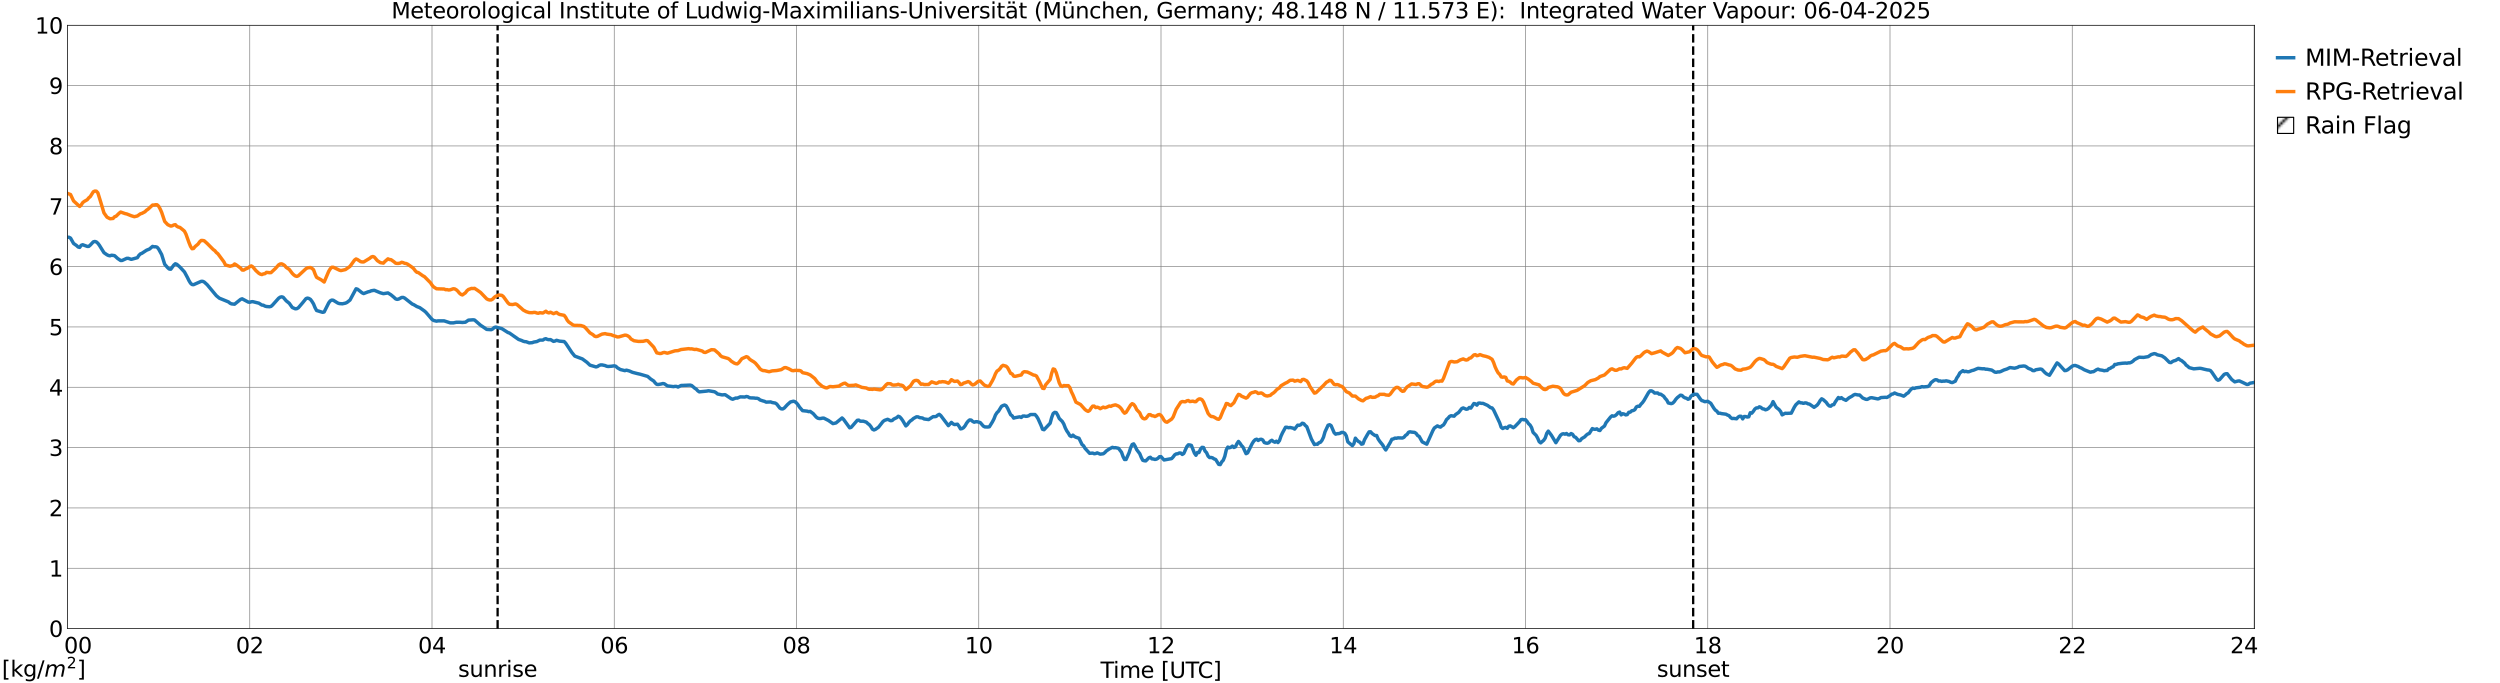 <?xml version="1.0" encoding="utf-8" standalone="no"?>
<!DOCTYPE svg PUBLIC "-//W3C//DTD SVG 1.1//EN"
  "http://www.w3.org/Graphics/SVG/1.1/DTD/svg11.dtd">
<svg xmlns:xlink="http://www.w3.org/1999/xlink" width="1085.4pt" height="296.64pt" viewBox="0 0 1085.4 296.64" xmlns="http://www.w3.org/2000/svg" version="1.1">
 <defs>
  <style type="text/css">*{stroke-linejoin: round; stroke-linecap: butt}</style>
 </defs>
 <g id="figure_1">
  <g id="patch_1">
   <path d="M 0 296.64 
L 1085.4 296.64 
L 1085.4 0 
L 0 0 
z
" style="fill: #ffffff"/>
  </g>
  <g id="axes_1">
   <g id="patch_2">
    <path d="M 29.306 272.909 
L 978.814 272.909 
L 978.814 10.976 
L 29.306 10.976 
z
" style="fill: #ffffff"/>
   </g>
   <g id="patch_3">
    <path d="M 978.814 272.909 
L 978.814 272.909 
L 978.814 10.976 
L 978.814 10.976 
z
" clip-path="url(#p0a077ecd4d)" style="fill: #d3d3d3; stroke: #d3d3d3; stroke-linejoin: miter"/>
   </g>
   <g id="matplotlib.axis_1">
    <g id="xtick_1">
     <g id="line2d_1">
      <path d="M 29.306 272.909 
L 29.306 10.976 
" clip-path="url(#p0a077ecd4d)" style="fill: none; stroke: #808080; stroke-width: 0.3; stroke-linecap: square"/>
     </g>
     <g id="line2d_2"/>
     <g id="text_1">
      <!--    00 -->
      <g transform="translate(18.733 283.627) scale(0.095 -0.095)">
       <defs>
        <path id="DejaVuSans-20" transform="scale(0.016)"/>
        <path id="DejaVuSans-30" d="M 2034 4250 
Q 1547 4250 1301 3770 
Q 1056 3291 1056 2328 
Q 1056 1369 1301 889 
Q 1547 409 2034 409 
Q 2525 409 2770 889 
Q 3016 1369 3016 2328 
Q 3016 3291 2770 3770 
Q 2525 4250 2034 4250 
z
M 2034 4750 
Q 2819 4750 3233 4129 
Q 3647 3509 3647 2328 
Q 3647 1150 3233 529 
Q 2819 -91 2034 -91 
Q 1250 -91 836 529 
Q 422 1150 422 2328 
Q 422 3509 836 4129 
Q 1250 4750 2034 4750 
z
" transform="scale(0.016)"/>
       </defs>
       <use xlink:href="#DejaVuSans-20"/>
       <use xlink:href="#DejaVuSans-20" transform="translate(31.787 0)"/>
       <use xlink:href="#DejaVuSans-20" transform="translate(63.574 0)"/>
       <use xlink:href="#DejaVuSans-30" transform="translate(95.361 0)"/>
       <use xlink:href="#DejaVuSans-30" transform="translate(158.984 0)"/>
      </g>
     </g>
    </g>
    <g id="xtick_2">
     <g id="line2d_3">
      <path d="M 108.431 272.909 
L 108.431 10.976 
" clip-path="url(#p0a077ecd4d)" style="fill: none; stroke: #808080; stroke-width: 0.3; stroke-linecap: square"/>
     </g>
     <g id="line2d_4"/>
     <g id="text_2">
      <!-- 02 -->
      <g transform="translate(102.387 283.627) scale(0.095 -0.095)">
       <defs>
        <path id="DejaVuSans-32" d="M 1228 531 
L 3431 531 
L 3431 0 
L 469 0 
L 469 531 
Q 828 903 1448 1529 
Q 2069 2156 2228 2338 
Q 2531 2678 2651 2914 
Q 2772 3150 2772 3378 
Q 2772 3750 2511 3984 
Q 2250 4219 1831 4219 
Q 1534 4219 1204 4116 
Q 875 4013 500 3803 
L 500 4441 
Q 881 4594 1212 4672 
Q 1544 4750 1819 4750 
Q 2544 4750 2975 4387 
Q 3406 4025 3406 3419 
Q 3406 3131 3298 2873 
Q 3191 2616 2906 2266 
Q 2828 2175 2409 1742 
Q 1991 1309 1228 531 
z
" transform="scale(0.016)"/>
       </defs>
       <use xlink:href="#DejaVuSans-30"/>
       <use xlink:href="#DejaVuSans-32" transform="translate(63.623 0)"/>
      </g>
     </g>
    </g>
    <g id="xtick_3">
     <g id="line2d_5">
      <path d="M 187.557 272.909 
L 187.557 10.976 
" clip-path="url(#p0a077ecd4d)" style="fill: none; stroke: #808080; stroke-width: 0.3; stroke-linecap: square"/>
     </g>
     <g id="line2d_6"/>
     <g id="text_3">
      <!-- 04 -->
      <g transform="translate(181.513 283.627) scale(0.095 -0.095)">
       <defs>
        <path id="DejaVuSans-34" d="M 2419 4116 
L 825 1625 
L 2419 1625 
L 2419 4116 
z
M 2253 4666 
L 3047 4666 
L 3047 1625 
L 3713 1625 
L 3713 1100 
L 3047 1100 
L 3047 0 
L 2419 0 
L 2419 1100 
L 313 1100 
L 313 1709 
L 2253 4666 
z
" transform="scale(0.016)"/>
       </defs>
       <use xlink:href="#DejaVuSans-30"/>
       <use xlink:href="#DejaVuSans-34" transform="translate(63.623 0)"/>
      </g>
     </g>
    </g>
    <g id="xtick_4">
     <g id="line2d_7">
      <path d="M 266.683 272.909 
L 266.683 10.976 
" clip-path="url(#p0a077ecd4d)" style="fill: none; stroke: #808080; stroke-width: 0.3; stroke-linecap: square"/>
     </g>
     <g id="line2d_8"/>
     <g id="text_4">
      <!-- 06 -->
      <g transform="translate(260.638 283.627) scale(0.095 -0.095)">
       <defs>
        <path id="DejaVuSans-36" d="M 2113 2584 
Q 1688 2584 1439 2293 
Q 1191 2003 1191 1497 
Q 1191 994 1439 701 
Q 1688 409 2113 409 
Q 2538 409 2786 701 
Q 3034 994 3034 1497 
Q 3034 2003 2786 2293 
Q 2538 2584 2113 2584 
z
M 3366 4563 
L 3366 3988 
Q 3128 4100 2886 4159 
Q 2644 4219 2406 4219 
Q 1781 4219 1451 3797 
Q 1122 3375 1075 2522 
Q 1259 2794 1537 2939 
Q 1816 3084 2150 3084 
Q 2853 3084 3261 2657 
Q 3669 2231 3669 1497 
Q 3669 778 3244 343 
Q 2819 -91 2113 -91 
Q 1303 -91 875 529 
Q 447 1150 447 2328 
Q 447 3434 972 4092 
Q 1497 4750 2381 4750 
Q 2619 4750 2861 4703 
Q 3103 4656 3366 4563 
z
" transform="scale(0.016)"/>
       </defs>
       <use xlink:href="#DejaVuSans-30"/>
       <use xlink:href="#DejaVuSans-36" transform="translate(63.623 0)"/>
      </g>
     </g>
    </g>
    <g id="xtick_5">
     <g id="line2d_9">
      <path d="M 345.808 272.909 
L 345.808 10.976 
" clip-path="url(#p0a077ecd4d)" style="fill: none; stroke: #808080; stroke-width: 0.3; stroke-linecap: square"/>
     </g>
     <g id="line2d_10"/>
     <g id="text_5">
      <!-- 08 -->
      <g transform="translate(339.764 283.627) scale(0.095 -0.095)">
       <defs>
        <path id="DejaVuSans-38" d="M 2034 2216 
Q 1584 2216 1326 1975 
Q 1069 1734 1069 1313 
Q 1069 891 1326 650 
Q 1584 409 2034 409 
Q 2484 409 2743 651 
Q 3003 894 3003 1313 
Q 3003 1734 2745 1975 
Q 2488 2216 2034 2216 
z
M 1403 2484 
Q 997 2584 770 2862 
Q 544 3141 544 3541 
Q 544 4100 942 4425 
Q 1341 4750 2034 4750 
Q 2731 4750 3128 4425 
Q 3525 4100 3525 3541 
Q 3525 3141 3298 2862 
Q 3072 2584 2669 2484 
Q 3125 2378 3379 2068 
Q 3634 1759 3634 1313 
Q 3634 634 3220 271 
Q 2806 -91 2034 -91 
Q 1263 -91 848 271 
Q 434 634 434 1313 
Q 434 1759 690 2068 
Q 947 2378 1403 2484 
z
M 1172 3481 
Q 1172 3119 1398 2916 
Q 1625 2713 2034 2713 
Q 2441 2713 2670 2916 
Q 2900 3119 2900 3481 
Q 2900 3844 2670 4047 
Q 2441 4250 2034 4250 
Q 1625 4250 1398 4047 
Q 1172 3844 1172 3481 
z
" transform="scale(0.016)"/>
       </defs>
       <use xlink:href="#DejaVuSans-30"/>
       <use xlink:href="#DejaVuSans-38" transform="translate(63.623 0)"/>
      </g>
     </g>
    </g>
    <g id="xtick_6">
     <g id="line2d_11">
      <path d="M 424.934 272.909 
L 424.934 10.976 
" clip-path="url(#p0a077ecd4d)" style="fill: none; stroke: #808080; stroke-width: 0.3; stroke-linecap: square"/>
     </g>
     <g id="line2d_12"/>
     <g id="text_6">
      <!-- 10 -->
      <g transform="translate(418.89 283.627) scale(0.095 -0.095)">
       <defs>
        <path id="DejaVuSans-31" d="M 794 531 
L 1825 531 
L 1825 4091 
L 703 3866 
L 703 4441 
L 1819 4666 
L 2450 4666 
L 2450 531 
L 3481 531 
L 3481 0 
L 794 0 
L 794 531 
z
" transform="scale(0.016)"/>
       </defs>
       <use xlink:href="#DejaVuSans-31"/>
       <use xlink:href="#DejaVuSans-30" transform="translate(63.623 0)"/>
      </g>
     </g>
    </g>
    <g id="xtick_7">
     <g id="line2d_13">
      <path d="M 504.06 272.909 
L 504.06 10.976 
" clip-path="url(#p0a077ecd4d)" style="fill: none; stroke: #808080; stroke-width: 0.3; stroke-linecap: square"/>
     </g>
     <g id="line2d_14"/>
     <g id="text_7">
      <!-- 12 -->
      <g transform="translate(498.015 283.627) scale(0.095 -0.095)">
       <use xlink:href="#DejaVuSans-31"/>
       <use xlink:href="#DejaVuSans-32" transform="translate(63.623 0)"/>
      </g>
     </g>
    </g>
    <g id="xtick_8">
     <g id="line2d_15">
      <path d="M 583.185 272.909 
L 583.185 10.976 
" clip-path="url(#p0a077ecd4d)" style="fill: none; stroke: #808080; stroke-width: 0.3; stroke-linecap: square"/>
     </g>
     <g id="line2d_16"/>
     <g id="text_8">
      <!-- 14 -->
      <g transform="translate(577.141 283.627) scale(0.095 -0.095)">
       <use xlink:href="#DejaVuSans-31"/>
       <use xlink:href="#DejaVuSans-34" transform="translate(63.623 0)"/>
      </g>
     </g>
    </g>
    <g id="xtick_9">
     <g id="line2d_17">
      <path d="M 662.311 272.909 
L 662.311 10.976 
" clip-path="url(#p0a077ecd4d)" style="fill: none; stroke: #808080; stroke-width: 0.3; stroke-linecap: square"/>
     </g>
     <g id="line2d_18"/>
     <g id="text_9">
      <!-- 16 -->
      <g transform="translate(656.267 283.627) scale(0.095 -0.095)">
       <use xlink:href="#DejaVuSans-31"/>
       <use xlink:href="#DejaVuSans-36" transform="translate(63.623 0)"/>
      </g>
     </g>
    </g>
    <g id="xtick_10">
     <g id="line2d_19">
      <path d="M 741.437 272.909 
L 741.437 10.976 
" clip-path="url(#p0a077ecd4d)" style="fill: none; stroke: #808080; stroke-width: 0.3; stroke-linecap: square"/>
     </g>
     <g id="line2d_20"/>
     <g id="text_10">
      <!-- 18 -->
      <g transform="translate(735.392 283.627) scale(0.095 -0.095)">
       <use xlink:href="#DejaVuSans-31"/>
       <use xlink:href="#DejaVuSans-38" transform="translate(63.623 0)"/>
      </g>
     </g>
    </g>
    <g id="xtick_11">
     <g id="line2d_21">
      <path d="M 820.562 272.909 
L 820.562 10.976 
" clip-path="url(#p0a077ecd4d)" style="fill: none; stroke: #808080; stroke-width: 0.3; stroke-linecap: square"/>
     </g>
     <g id="line2d_22"/>
     <g id="text_11">
      <!-- 20 -->
      <g transform="translate(814.518 283.627) scale(0.095 -0.095)">
       <use xlink:href="#DejaVuSans-32"/>
       <use xlink:href="#DejaVuSans-30" transform="translate(63.623 0)"/>
      </g>
     </g>
    </g>
    <g id="xtick_12">
     <g id="line2d_23">
      <path d="M 899.688 272.909 
L 899.688 10.976 
" clip-path="url(#p0a077ecd4d)" style="fill: none; stroke: #808080; stroke-width: 0.3; stroke-linecap: square"/>
     </g>
     <g id="line2d_24"/>
     <g id="text_12">
      <!-- 22 -->
      <g transform="translate(893.644 283.627) scale(0.095 -0.095)">
       <use xlink:href="#DejaVuSans-32"/>
       <use xlink:href="#DejaVuSans-32" transform="translate(63.623 0)"/>
      </g>
     </g>
    </g>
    <g id="xtick_13">
     <g id="line2d_25">
      <path d="M 978.814 272.909 
L 978.814 10.976 
" clip-path="url(#p0a077ecd4d)" style="fill: none; stroke: #808080; stroke-width: 0.3; stroke-linecap: square"/>
     </g>
     <g id="line2d_26"/>
     <g id="text_13">
      <!-- 24    -->
      <g transform="translate(968.241 283.627) scale(0.095 -0.095)">
       <use xlink:href="#DejaVuSans-32"/>
       <use xlink:href="#DejaVuSans-34" transform="translate(63.623 0)"/>
       <use xlink:href="#DejaVuSans-20" transform="translate(127.246 0)"/>
       <use xlink:href="#DejaVuSans-20" transform="translate(159.033 0)"/>
       <use xlink:href="#DejaVuSans-20" transform="translate(190.82 0)"/>
      </g>
     </g>
    </g>
    <g id="text_14">
     <!-- Time [UTC] -->
     <g transform="translate(477.806 294.322) scale(0.095 -0.095)">
      <defs>
       <path id="DejaVuSans-54" d="M -19 4666 
L 3928 4666 
L 3928 4134 
L 2272 4134 
L 2272 0 
L 1638 0 
L 1638 4134 
L -19 4134 
L -19 4666 
z
" transform="scale(0.016)"/>
       <path id="DejaVuSans-69" d="M 603 3500 
L 1178 3500 
L 1178 0 
L 603 0 
L 603 3500 
z
M 603 4863 
L 1178 4863 
L 1178 4134 
L 603 4134 
L 603 4863 
z
" transform="scale(0.016)"/>
       <path id="DejaVuSans-6d" d="M 3328 2828 
Q 3544 3216 3844 3400 
Q 4144 3584 4550 3584 
Q 5097 3584 5394 3201 
Q 5691 2819 5691 2113 
L 5691 0 
L 5113 0 
L 5113 2094 
Q 5113 2597 4934 2840 
Q 4756 3084 4391 3084 
Q 3944 3084 3684 2787 
Q 3425 2491 3425 1978 
L 3425 0 
L 2847 0 
L 2847 2094 
Q 2847 2600 2669 2842 
Q 2491 3084 2119 3084 
Q 1678 3084 1418 2786 
Q 1159 2488 1159 1978 
L 1159 0 
L 581 0 
L 581 3500 
L 1159 3500 
L 1159 2956 
Q 1356 3278 1631 3431 
Q 1906 3584 2284 3584 
Q 2666 3584 2933 3390 
Q 3200 3197 3328 2828 
z
" transform="scale(0.016)"/>
       <path id="DejaVuSans-65" d="M 3597 1894 
L 3597 1613 
L 953 1613 
Q 991 1019 1311 708 
Q 1631 397 2203 397 
Q 2534 397 2845 478 
Q 3156 559 3463 722 
L 3463 178 
Q 3153 47 2828 -22 
Q 2503 -91 2169 -91 
Q 1331 -91 842 396 
Q 353 884 353 1716 
Q 353 2575 817 3079 
Q 1281 3584 2069 3584 
Q 2775 3584 3186 3129 
Q 3597 2675 3597 1894 
z
M 3022 2063 
Q 3016 2534 2758 2815 
Q 2500 3097 2075 3097 
Q 1594 3097 1305 2825 
Q 1016 2553 972 2059 
L 3022 2063 
z
" transform="scale(0.016)"/>
       <path id="DejaVuSans-5b" d="M 550 4863 
L 1875 4863 
L 1875 4416 
L 1125 4416 
L 1125 -397 
L 1875 -397 
L 1875 -844 
L 550 -844 
L 550 4863 
z
" transform="scale(0.016)"/>
       <path id="DejaVuSans-55" d="M 556 4666 
L 1191 4666 
L 1191 1831 
Q 1191 1081 1462 751 
Q 1734 422 2344 422 
Q 2950 422 3222 751 
Q 3494 1081 3494 1831 
L 3494 4666 
L 4128 4666 
L 4128 1753 
Q 4128 841 3676 375 
Q 3225 -91 2344 -91 
Q 1459 -91 1007 375 
Q 556 841 556 1753 
L 556 4666 
z
" transform="scale(0.016)"/>
       <path id="DejaVuSans-43" d="M 4122 4306 
L 4122 3641 
Q 3803 3938 3442 4084 
Q 3081 4231 2675 4231 
Q 1875 4231 1450 3742 
Q 1025 3253 1025 2328 
Q 1025 1406 1450 917 
Q 1875 428 2675 428 
Q 3081 428 3442 575 
Q 3803 722 4122 1019 
L 4122 359 
Q 3791 134 3420 21 
Q 3050 -91 2638 -91 
Q 1578 -91 968 557 
Q 359 1206 359 2328 
Q 359 3453 968 4101 
Q 1578 4750 2638 4750 
Q 3056 4750 3426 4639 
Q 3797 4528 4122 4306 
z
" transform="scale(0.016)"/>
       <path id="DejaVuSans-5d" d="M 1947 4863 
L 1947 -844 
L 622 -844 
L 622 -397 
L 1369 -397 
L 1369 4416 
L 622 4416 
L 622 4863 
L 1947 4863 
z
" transform="scale(0.016)"/>
      </defs>
      <use xlink:href="#DejaVuSans-54"/>
      <use xlink:href="#DejaVuSans-69" transform="translate(57.959 0)"/>
      <use xlink:href="#DejaVuSans-6d" transform="translate(85.742 0)"/>
      <use xlink:href="#DejaVuSans-65" transform="translate(183.154 0)"/>
      <use xlink:href="#DejaVuSans-20" transform="translate(244.678 0)"/>
      <use xlink:href="#DejaVuSans-5b" transform="translate(276.465 0)"/>
      <use xlink:href="#DejaVuSans-55" transform="translate(315.479 0)"/>
      <use xlink:href="#DejaVuSans-54" transform="translate(388.672 0)"/>
      <use xlink:href="#DejaVuSans-43" transform="translate(443.881 0)"/>
      <use xlink:href="#DejaVuSans-5d" transform="translate(513.705 0)"/>
     </g>
    </g>
   </g>
   <g id="matplotlib.axis_2">
    <g id="ytick_1">
     <g id="line2d_27">
      <path d="M 29.306 272.909 
L 978.814 272.909 
" clip-path="url(#p0a077ecd4d)" style="fill: none; stroke: #808080; stroke-width: 0.3; stroke-linecap: square"/>
     </g>
     <g id="line2d_28"/>
     <g id="text_15">
      <!-- 0 -->
      <g transform="translate(21.261 276.518) scale(0.095 -0.095)">
       <use xlink:href="#DejaVuSans-30"/>
      </g>
     </g>
    </g>
    <g id="ytick_2">
     <g id="line2d_29">
      <path d="M 29.306 246.715 
L 978.814 246.715 
" clip-path="url(#p0a077ecd4d)" style="fill: none; stroke: #808080; stroke-width: 0.3; stroke-linecap: square"/>
     </g>
     <g id="line2d_30"/>
     <g id="text_16">
      <!-- 1 -->
      <g transform="translate(21.261 250.325) scale(0.095 -0.095)">
       <use xlink:href="#DejaVuSans-31"/>
      </g>
     </g>
    </g>
    <g id="ytick_3">
     <g id="line2d_31">
      <path d="M 29.306 220.522 
L 978.814 220.522 
" clip-path="url(#p0a077ecd4d)" style="fill: none; stroke: #808080; stroke-width: 0.3; stroke-linecap: square"/>
     </g>
     <g id="line2d_32"/>
     <g id="text_17">
      <!-- 2 -->
      <g transform="translate(21.261 224.131) scale(0.095 -0.095)">
       <use xlink:href="#DejaVuSans-32"/>
      </g>
     </g>
    </g>
    <g id="ytick_4">
     <g id="line2d_33">
      <path d="M 29.306 194.329 
L 978.814 194.329 
" clip-path="url(#p0a077ecd4d)" style="fill: none; stroke: #808080; stroke-width: 0.3; stroke-linecap: square"/>
     </g>
     <g id="line2d_34"/>
     <g id="text_18">
      <!-- 3 -->
      <g transform="translate(21.261 197.938) scale(0.095 -0.095)">
       <defs>
        <path id="DejaVuSans-33" d="M 2597 2516 
Q 3050 2419 3304 2112 
Q 3559 1806 3559 1356 
Q 3559 666 3084 287 
Q 2609 -91 1734 -91 
Q 1441 -91 1130 -33 
Q 819 25 488 141 
L 488 750 
Q 750 597 1062 519 
Q 1375 441 1716 441 
Q 2309 441 2620 675 
Q 2931 909 2931 1356 
Q 2931 1769 2642 2001 
Q 2353 2234 1838 2234 
L 1294 2234 
L 1294 2753 
L 1863 2753 
Q 2328 2753 2575 2939 
Q 2822 3125 2822 3475 
Q 2822 3834 2567 4026 
Q 2313 4219 1838 4219 
Q 1578 4219 1281 4162 
Q 984 4106 628 3988 
L 628 4550 
Q 988 4650 1302 4700 
Q 1616 4750 1894 4750 
Q 2613 4750 3031 4423 
Q 3450 4097 3450 3541 
Q 3450 3153 3228 2886 
Q 3006 2619 2597 2516 
z
" transform="scale(0.016)"/>
       </defs>
       <use xlink:href="#DejaVuSans-33"/>
      </g>
     </g>
    </g>
    <g id="ytick_5">
     <g id="line2d_35">
      <path d="M 29.306 168.136 
L 978.814 168.136 
" clip-path="url(#p0a077ecd4d)" style="fill: none; stroke: #808080; stroke-width: 0.3; stroke-linecap: square"/>
     </g>
     <g id="line2d_36"/>
     <g id="text_19">
      <!-- 4 -->
      <g transform="translate(21.261 171.745) scale(0.095 -0.095)">
       <use xlink:href="#DejaVuSans-34"/>
      </g>
     </g>
    </g>
    <g id="ytick_6">
     <g id="line2d_37">
      <path d="M 29.306 141.942 
L 978.814 141.942 
" clip-path="url(#p0a077ecd4d)" style="fill: none; stroke: #808080; stroke-width: 0.3; stroke-linecap: square"/>
     </g>
     <g id="line2d_38"/>
     <g id="text_20">
      <!-- 5 -->
      <g transform="translate(21.261 145.551) scale(0.095 -0.095)">
       <defs>
        <path id="DejaVuSans-35" d="M 691 4666 
L 3169 4666 
L 3169 4134 
L 1269 4134 
L 1269 2991 
Q 1406 3038 1543 3061 
Q 1681 3084 1819 3084 
Q 2600 3084 3056 2656 
Q 3513 2228 3513 1497 
Q 3513 744 3044 326 
Q 2575 -91 1722 -91 
Q 1428 -91 1123 -41 
Q 819 9 494 109 
L 494 744 
Q 775 591 1075 516 
Q 1375 441 1709 441 
Q 2250 441 2565 725 
Q 2881 1009 2881 1497 
Q 2881 1984 2565 2268 
Q 2250 2553 1709 2553 
Q 1456 2553 1204 2497 
Q 953 2441 691 2322 
L 691 4666 
z
" transform="scale(0.016)"/>
       </defs>
       <use xlink:href="#DejaVuSans-35"/>
      </g>
     </g>
    </g>
    <g id="ytick_7">
     <g id="line2d_39">
      <path d="M 29.306 115.749 
L 978.814 115.749 
" clip-path="url(#p0a077ecd4d)" style="fill: none; stroke: #808080; stroke-width: 0.3; stroke-linecap: square"/>
     </g>
     <g id="line2d_40"/>
     <g id="text_21">
      <!-- 6 -->
      <g transform="translate(21.261 119.358) scale(0.095 -0.095)">
       <use xlink:href="#DejaVuSans-36"/>
      </g>
     </g>
    </g>
    <g id="ytick_8">
     <g id="line2d_41">
      <path d="M 29.306 89.556 
L 978.814 89.556 
" clip-path="url(#p0a077ecd4d)" style="fill: none; stroke: #808080; stroke-width: 0.3; stroke-linecap: square"/>
     </g>
     <g id="line2d_42"/>
     <g id="text_22">
      <!-- 7 -->
      <g transform="translate(21.261 93.165) scale(0.095 -0.095)">
       <defs>
        <path id="DejaVuSans-37" d="M 525 4666 
L 3525 4666 
L 3525 4397 
L 1831 0 
L 1172 0 
L 2766 4134 
L 525 4134 
L 525 4666 
z
" transform="scale(0.016)"/>
       </defs>
       <use xlink:href="#DejaVuSans-37"/>
      </g>
     </g>
    </g>
    <g id="ytick_9">
     <g id="line2d_43">
      <path d="M 29.306 63.362 
L 978.814 63.362 
" clip-path="url(#p0a077ecd4d)" style="fill: none; stroke: #808080; stroke-width: 0.3; stroke-linecap: square"/>
     </g>
     <g id="line2d_44"/>
     <g id="text_23">
      <!-- 8 -->
      <g transform="translate(21.261 66.972) scale(0.095 -0.095)">
       <use xlink:href="#DejaVuSans-38"/>
      </g>
     </g>
    </g>
    <g id="ytick_10">
     <g id="line2d_45">
      <path d="M 29.306 37.169 
L 978.814 37.169 
" clip-path="url(#p0a077ecd4d)" style="fill: none; stroke: #808080; stroke-width: 0.3; stroke-linecap: square"/>
     </g>
     <g id="line2d_46"/>
     <g id="text_24">
      <!-- 9 -->
      <g transform="translate(21.261 40.778) scale(0.095 -0.095)">
       <defs>
        <path id="DejaVuSans-39" d="M 703 97 
L 703 672 
Q 941 559 1184 500 
Q 1428 441 1663 441 
Q 2288 441 2617 861 
Q 2947 1281 2994 2138 
Q 2813 1869 2534 1725 
Q 2256 1581 1919 1581 
Q 1219 1581 811 2004 
Q 403 2428 403 3163 
Q 403 3881 828 4315 
Q 1253 4750 1959 4750 
Q 2769 4750 3195 4129 
Q 3622 3509 3622 2328 
Q 3622 1225 3098 567 
Q 2575 -91 1691 -91 
Q 1453 -91 1209 -44 
Q 966 3 703 97 
z
M 1959 2075 
Q 2384 2075 2632 2365 
Q 2881 2656 2881 3163 
Q 2881 3666 2632 3958 
Q 2384 4250 1959 4250 
Q 1534 4250 1286 3958 
Q 1038 3666 1038 3163 
Q 1038 2656 1286 2365 
Q 1534 2075 1959 2075 
z
" transform="scale(0.016)"/>
       </defs>
       <use xlink:href="#DejaVuSans-39"/>
      </g>
     </g>
    </g>
    <g id="ytick_11">
     <g id="line2d_47">
      <path d="M 29.306 10.976 
L 978.814 10.976 
" clip-path="url(#p0a077ecd4d)" style="fill: none; stroke: #808080; stroke-width: 0.3; stroke-linecap: square"/>
     </g>
     <g id="line2d_48"/>
     <g id="text_25">
      <!-- 10 -->
      <g transform="translate(15.217 14.585) scale(0.095 -0.095)">
       <use xlink:href="#DejaVuSans-31"/>
       <use xlink:href="#DejaVuSans-30" transform="translate(63.623 0)"/>
      </g>
     </g>
    </g>
   </g>
   <g id="line2d_49">
    <path d="M 216.042 272.909 
L 216.042 10.976 
" clip-path="url(#p0a077ecd4d)" style="fill: none; stroke-dasharray: 3.7,1.6; stroke-dashoffset: 0; stroke: #000000"/>
   </g>
   <g id="line2d_50">
    <path d="M 735.107 272.909 
L 735.107 10.976 
" clip-path="url(#p0a077ecd4d)" style="fill: none; stroke-dasharray: 3.7,1.6; stroke-dashoffset: 0; stroke: #000000"/>
   </g>
   <g id="line2d_51">
    <path d="M 29.306 102.977 
L 29.965 103.02 
L 30.625 103.37 
L 31.943 105.7 
L 33.262 106.625 
L 33.921 107.236 
L 34.581 107.406 
L 35.24 106.5 
L 35.9 106.258 
L 37.878 106.974 
L 38.537 106.964 
L 39.197 106.405 
L 40.515 104.995 
L 41.175 104.842 
L 41.834 105.029 
L 42.493 105.624 
L 43.153 106.5 
L 45.131 109.69 
L 46.45 110.619 
L 47.109 110.926 
L 47.768 111.068 
L 48.428 110.8 
L 49.747 110.994 
L 51.065 112.21 
L 52.384 113.111 
L 53.043 113.072 
L 55.022 112.163 
L 55.681 112.141 
L 57 112.604 
L 59.637 111.878 
L 60.297 110.888 
L 60.956 110.229 
L 61.615 109.965 
L 63.594 108.65 
L 64.912 108.111 
L 66.231 106.98 
L 66.89 107.154 
L 67.55 107.131 
L 68.209 107.324 
L 68.869 108.117 
L 70.187 110.522 
L 71.506 114.739 
L 72.825 116.244 
L 73.484 116.816 
L 74.144 116.882 
L 75.462 115.08 
L 76.122 114.52 
L 76.781 114.772 
L 78.1 115.926 
L 80.078 118.059 
L 81.397 120.505 
L 82.056 121.862 
L 82.716 122.938 
L 83.375 123.545 
L 84.034 123.6 
L 87.331 122.154 
L 87.991 122.134 
L 88.65 122.43 
L 89.969 123.631 
L 93.925 128.377 
L 95.244 129.467 
L 96.563 130 
L 99.2 131.08 
L 99.86 131.626 
L 100.519 131.933 
L 101.838 132.072 
L 104.475 129.962 
L 105.135 129.735 
L 107.772 131.14 
L 108.431 131.238 
L 109.091 131.009 
L 109.75 130.968 
L 112.388 131.627 
L 113.707 132.45 
L 114.366 132.519 
L 115.025 132.894 
L 115.685 133.075 
L 117.003 133.174 
L 117.663 133.028 
L 118.322 132.45 
L 120.96 129.49 
L 121.619 129.028 
L 122.278 128.865 
L 122.938 129.056 
L 124.257 130.599 
L 125.575 131.662 
L 126.894 133.499 
L 128.213 134.078 
L 128.872 134.002 
L 129.532 133.622 
L 131.51 131.309 
L 132.829 129.659 
L 133.488 129.417 
L 134.147 129.591 
L 134.807 130.006 
L 135.466 130.889 
L 136.125 131.966 
L 136.785 133.588 
L 137.444 134.797 
L 140.082 135.607 
L 140.741 135.427 
L 142.719 131.486 
L 143.379 130.627 
L 144.038 130.275 
L 144.697 130.36 
L 146.676 131.584 
L 147.335 131.806 
L 148.654 131.896 
L 149.972 131.613 
L 150.632 131.31 
L 151.951 130.281 
L 154.588 125.383 
L 155.247 125.578 
L 157.226 127.141 
L 157.885 127.45 
L 159.863 126.688 
L 160.523 126.548 
L 161.182 126.244 
L 162.501 126.031 
L 165.138 127.123 
L 166.457 127.498 
L 168.435 127.177 
L 169.754 128.007 
L 171.073 129.103 
L 171.732 129.747 
L 172.391 129.971 
L 173.051 129.851 
L 174.37 129.16 
L 175.029 129.122 
L 175.688 129.416 
L 178.985 132.007 
L 179.645 132.279 
L 180.963 133.08 
L 182.282 133.595 
L 184.26 135.011 
L 184.92 135.599 
L 187.557 138.663 
L 188.216 139.125 
L 189.535 139.44 
L 190.195 139.296 
L 192.832 139.309 
L 195.47 140.171 
L 196.788 140.19 
L 198.107 139.917 
L 199.426 139.9 
L 200.745 140 
L 202.063 139.893 
L 203.382 138.988 
L 205.36 138.849 
L 206.02 138.925 
L 208.657 141.219 
L 209.976 142.087 
L 211.295 143.013 
L 213.273 143.147 
L 213.932 142.791 
L 214.592 142.187 
L 215.251 141.995 
L 217.889 142.691 
L 220.526 144.367 
L 221.186 144.593 
L 225.142 147.363 
L 226.461 147.819 
L 227.12 148.135 
L 227.779 148.325 
L 228.439 148.371 
L 229.757 148.867 
L 231.076 148.778 
L 231.736 148.517 
L 233.054 148.295 
L 234.373 147.661 
L 235.692 147.657 
L 236.351 147.211 
L 237.011 147.049 
L 237.67 147.372 
L 238.329 147.483 
L 238.989 147.418 
L 240.308 148.209 
L 240.967 148.06 
L 241.626 147.744 
L 242.945 148.115 
L 244.923 148.289 
L 245.583 148.986 
L 248.22 152.974 
L 249.539 154.594 
L 250.858 155.097 
L 252.836 155.83 
L 254.814 157.291 
L 256.133 158.538 
L 258.77 159.303 
L 259.43 159.116 
L 260.089 158.674 
L 260.748 158.436 
L 261.408 158.432 
L 262.726 158.717 
L 263.386 159.009 
L 264.045 159.112 
L 265.364 159.015 
L 266.683 158.831 
L 267.342 158.995 
L 268.002 159.644 
L 269.32 160.43 
L 271.298 160.924 
L 271.958 160.704 
L 273.277 161.071 
L 274.595 161.652 
L 276.573 162.164 
L 277.892 162.459 
L 281.189 163.42 
L 282.508 164.567 
L 283.827 165.429 
L 284.486 166.278 
L 285.145 166.874 
L 285.805 166.936 
L 287.124 166.697 
L 287.783 166.51 
L 288.442 166.633 
L 289.761 167.538 
L 292.399 167.858 
L 293.058 167.738 
L 293.717 167.763 
L 294.377 168.046 
L 295.696 167.365 
L 299.652 167.192 
L 300.311 167.396 
L 301.63 168.529 
L 302.289 168.954 
L 302.949 169.677 
L 303.608 170.129 
L 306.905 169.792 
L 307.564 169.639 
L 310.202 170.082 
L 310.861 170.465 
L 311.521 171.044 
L 313.499 171.452 
L 314.818 171.348 
L 317.455 173.111 
L 318.114 173.33 
L 319.433 172.814 
L 320.093 172.849 
L 321.411 172.302 
L 323.39 172.366 
L 324.049 172.135 
L 324.708 172.269 
L 325.368 172.663 
L 326.027 172.749 
L 327.346 172.79 
L 328.005 172.899 
L 328.665 172.892 
L 329.324 173.108 
L 329.983 173.65 
L 331.302 174.081 
L 331.961 174.258 
L 332.621 174.591 
L 334.599 174.503 
L 335.258 174.766 
L 336.577 174.994 
L 337.236 175.427 
L 338.555 177.139 
L 339.215 177.521 
L 339.874 177.541 
L 340.533 177.127 
L 341.852 175.691 
L 343.171 174.522 
L 344.49 174.189 
L 345.149 174.414 
L 345.808 174.945 
L 346.468 175.741 
L 347.127 176.774 
L 348.446 178.291 
L 350.424 178.507 
L 351.083 178.722 
L 351.743 178.611 
L 353.062 179.576 
L 354.38 181.088 
L 355.04 181.561 
L 355.699 181.712 
L 356.359 181.694 
L 357.018 181.546 
L 357.677 181.532 
L 359.655 182.541 
L 361.634 183.916 
L 362.952 183.622 
L 365.59 181.459 
L 366.249 182.089 
L 368.887 185.736 
L 369.546 185.537 
L 372.184 182.493 
L 372.843 182.4 
L 373.502 182.866 
L 374.821 182.864 
L 376.14 183.291 
L 376.799 183.932 
L 377.459 184.412 
L 378.118 185.249 
L 378.777 186.346 
L 379.437 186.666 
L 380.096 186.41 
L 381.415 185.478 
L 383.393 182.956 
L 384.053 182.501 
L 385.371 182.037 
L 386.69 182.663 
L 387.349 182.573 
L 388.009 181.955 
L 389.328 181.319 
L 389.987 180.719 
L 390.646 180.997 
L 391.306 181.723 
L 391.965 182.658 
L 393.284 184.914 
L 393.943 184.338 
L 394.603 183.408 
L 395.262 182.728 
L 395.921 182.303 
L 396.581 181.689 
L 397.899 180.963 
L 398.559 180.977 
L 399.218 181.301 
L 400.537 181.491 
L 401.196 181.897 
L 403.175 182.16 
L 405.153 180.873 
L 405.812 180.912 
L 406.471 180.796 
L 407.131 180.229 
L 407.79 179.893 
L 408.45 180.436 
L 411.746 184.8 
L 413.065 183.39 
L 413.725 183.986 
L 414.384 184.335 
L 415.703 184.168 
L 416.362 185.071 
L 417.022 186.207 
L 417.681 186.07 
L 418.34 185.676 
L 419 184.86 
L 419.659 183.699 
L 420.318 182.858 
L 420.978 182.32 
L 421.637 182.373 
L 422.297 182.958 
L 422.956 183.305 
L 423.615 183.106 
L 424.275 183.102 
L 425.593 183.468 
L 426.912 184.989 
L 427.572 185.351 
L 428.89 185.393 
L 429.55 185.285 
L 430.869 183.162 
L 431.528 181.898 
L 432.187 180.199 
L 432.847 179.171 
L 433.506 178.535 
L 434.825 176.41 
L 435.484 176.062 
L 436.144 175.845 
L 436.803 176.147 
L 437.462 177.231 
L 438.781 180.072 
L 439.44 180.514 
L 440.1 181.523 
L 440.759 181.328 
L 442.737 180.967 
L 443.397 181.242 
L 444.056 180.643 
L 444.716 180.615 
L 445.375 180.756 
L 446.034 180.702 
L 446.694 180.454 
L 447.353 179.987 
L 449.331 179.957 
L 449.991 180.683 
L 450.65 181.727 
L 451.969 184.665 
L 452.628 186.375 
L 453.287 186.569 
L 455.925 183.756 
L 456.584 181.308 
L 457.244 179.523 
L 457.903 179.035 
L 458.563 179.143 
L 459.222 180.247 
L 459.881 181.684 
L 461.2 182.988 
L 461.859 184.108 
L 462.519 185.832 
L 463.178 187.101 
L 463.838 188.042 
L 464.497 189.188 
L 465.156 189.51 
L 465.816 188.915 
L 466.475 189.493 
L 467.134 189.84 
L 468.453 190.273 
L 469.772 192.994 
L 470.431 193.53 
L 471.091 194.651 
L 473.069 196.817 
L 474.388 196.715 
L 475.047 196.991 
L 475.706 196.898 
L 476.366 196.62 
L 477.685 197.18 
L 479.003 197.003 
L 479.663 196.502 
L 480.322 195.793 
L 481.641 194.89 
L 482.96 194.219 
L 483.619 194.411 
L 484.278 194.357 
L 485.597 194.625 
L 486.916 196.349 
L 487.575 198.212 
L 488.235 199.5 
L 488.894 199.488 
L 490.213 196.543 
L 490.872 194.419 
L 491.532 192.992 
L 492.191 192.715 
L 492.85 193.788 
L 493.51 195.22 
L 494.828 196.953 
L 495.488 198.574 
L 496.147 199.827 
L 496.807 200.042 
L 497.466 200.092 
L 498.785 198.762 
L 499.444 198.528 
L 500.103 199.217 
L 500.763 199.278 
L 501.422 199.468 
L 502.082 199.343 
L 502.741 198.971 
L 503.4 198.285 
L 504.06 198.255 
L 505.379 199.704 
L 508.675 199.111 
L 509.335 198.39 
L 509.994 197.491 
L 510.654 197.07 
L 511.313 197.016 
L 511.972 196.678 
L 512.632 196.691 
L 513.291 197.301 
L 513.95 196.882 
L 515.269 193.929 
L 515.929 193.139 
L 516.588 193.183 
L 517.247 193.379 
L 518.566 196.716 
L 519.226 197.657 
L 519.885 196.419 
L 520.544 196.472 
L 521.204 195.002 
L 521.863 194.219 
L 522.522 194.302 
L 523.182 195.83 
L 523.841 196.542 
L 524.501 198.026 
L 525.16 198.658 
L 525.819 198.612 
L 526.479 198.799 
L 527.138 199.256 
L 527.797 199.484 
L 529.116 201.607 
L 529.776 201.719 
L 530.435 200.51 
L 531.094 199.812 
L 531.754 198.131 
L 532.413 195.317 
L 533.073 194.105 
L 533.732 194.405 
L 534.391 194.189 
L 535.051 193.679 
L 535.71 194.268 
L 536.369 193.994 
L 537.029 192.629 
L 537.688 191.659 
L 538.348 192.435 
L 539.007 193.423 
L 539.666 194.12 
L 540.985 196.96 
L 541.644 196.652 
L 543.623 192.621 
L 544.282 191.585 
L 544.941 190.912 
L 545.601 190.688 
L 546.26 191.23 
L 546.919 190.811 
L 547.579 190.691 
L 548.238 191.011 
L 548.898 192.121 
L 549.557 192.354 
L 550.216 192.441 
L 550.876 192.219 
L 551.535 191.512 
L 552.195 191.154 
L 552.854 191.692 
L 553.513 191.989 
L 554.173 191.548 
L 554.832 192.147 
L 555.491 191.284 
L 556.151 189.353 
L 556.81 187.924 
L 558.129 185.498 
L 558.788 185.51 
L 559.448 185.717 
L 560.107 185.596 
L 561.426 185.895 
L 562.085 186.289 
L 563.404 184.591 
L 564.063 184.659 
L 564.723 184.415 
L 565.382 183.749 
L 566.042 183.919 
L 566.701 184.722 
L 567.36 185.253 
L 569.338 190.575 
L 570.657 193.003 
L 571.317 192.826 
L 571.976 192.886 
L 572.635 192.207 
L 573.295 192.019 
L 573.954 191.167 
L 574.613 189.797 
L 575.273 187.483 
L 576.592 184.625 
L 577.251 184.403 
L 577.91 184.777 
L 579.229 187.863 
L 579.889 188.499 
L 580.548 188.284 
L 581.207 188.259 
L 581.867 188.064 
L 582.526 187.704 
L 583.185 187.792 
L 583.845 188.111 
L 584.504 189.234 
L 585.164 191.825 
L 587.142 193.486 
L 587.801 192.624 
L 588.46 190.239 
L 589.12 191.058 
L 589.779 191.676 
L 590.439 192 
L 591.098 192.845 
L 591.757 192.667 
L 592.417 190.895 
L 593.736 188.57 
L 594.395 187.506 
L 595.054 187.452 
L 595.714 188.216 
L 597.032 189.125 
L 597.692 189.077 
L 598.351 190.611 
L 599.011 191.579 
L 600.329 193.219 
L 600.989 194.433 
L 601.648 195.355 
L 603.626 192.037 
L 604.286 190.694 
L 604.945 190.579 
L 605.604 190.201 
L 606.264 190.278 
L 606.923 190.101 
L 608.901 190.167 
L 609.561 189.839 
L 610.22 189.034 
L 610.879 188.611 
L 611.539 187.666 
L 612.198 187.471 
L 612.858 187.601 
L 614.176 187.728 
L 614.836 188.189 
L 615.495 189.1 
L 616.154 189.48 
L 617.473 191.851 
L 619.451 192.84 
L 622.089 186.942 
L 622.748 185.791 
L 624.067 184.902 
L 624.726 185.231 
L 625.386 185.433 
L 626.045 184.88 
L 626.705 184.501 
L 627.364 183.468 
L 628.023 182.169 
L 628.683 181.581 
L 629.342 180.796 
L 630.001 180.483 
L 631.32 180.696 
L 631.98 179.958 
L 633.298 179.053 
L 634.617 177.384 
L 635.276 177.106 
L 636.595 177.692 
L 637.255 177.551 
L 637.914 176.907 
L 638.573 177.184 
L 639.892 175.2 
L 640.552 175.327 
L 641.211 175.893 
L 641.87 175.03 
L 642.53 174.988 
L 643.189 175.131 
L 643.848 175.12 
L 645.827 176.001 
L 647.145 176.981 
L 647.805 177.106 
L 648.464 177.99 
L 651.102 183.581 
L 651.761 185.513 
L 652.42 186.04 
L 653.08 185.706 
L 653.739 185.553 
L 654.399 185.966 
L 655.058 185.045 
L 655.717 184.904 
L 657.036 185.679 
L 657.695 185.212 
L 659.674 183.153 
L 660.333 182.22 
L 660.992 182.081 
L 661.652 182.269 
L 662.311 182.207 
L 662.97 182.959 
L 663.63 183.934 
L 664.289 184.538 
L 664.949 185.652 
L 665.608 187.73 
L 666.927 189.036 
L 667.586 190.211 
L 668.246 191.748 
L 668.905 192.273 
L 670.224 191.14 
L 670.883 190.154 
L 671.542 188.14 
L 672.202 187.179 
L 673.521 188.918 
L 675.499 192.202 
L 677.477 189.026 
L 678.136 188.471 
L 678.796 188.3 
L 679.455 188.506 
L 680.114 188.211 
L 680.774 188.772 
L 681.433 188.809 
L 682.092 188.227 
L 682.752 188.55 
L 683.411 189.612 
L 684.071 189.852 
L 685.389 191.356 
L 686.049 191.269 
L 686.708 190.437 
L 688.027 189.65 
L 688.686 188.936 
L 689.346 188.429 
L 690.005 188.194 
L 691.324 186.074 
L 691.983 186.352 
L 692.643 186.374 
L 693.302 186.188 
L 693.961 186.755 
L 694.621 186.915 
L 695.28 185.944 
L 696.599 184.967 
L 697.258 183.543 
L 699.236 181.065 
L 699.896 180.522 
L 700.555 180.704 
L 701.215 180.483 
L 701.874 179.944 
L 702.533 179.16 
L 703.193 178.92 
L 703.852 180.129 
L 704.511 179.625 
L 705.171 179.776 
L 705.83 180.136 
L 706.49 179.988 
L 707.149 179.013 
L 707.808 178.933 
L 708.468 178.331 
L 709.127 178.23 
L 709.786 177.848 
L 710.446 176.662 
L 711.105 176.354 
L 711.765 176.424 
L 712.424 175.502 
L 713.083 174.825 
L 713.743 173.911 
L 715.721 170.466 
L 716.38 169.715 
L 717.04 169.696 
L 717.699 170.04 
L 718.358 170.647 
L 719.677 170.604 
L 720.337 171.136 
L 720.996 171.118 
L 722.315 172.038 
L 722.974 172.976 
L 723.633 173.682 
L 724.293 174.952 
L 725.612 175.25 
L 726.271 174.995 
L 726.93 174.3 
L 727.59 173.332 
L 728.249 172.618 
L 729.568 171.576 
L 730.227 171.663 
L 730.887 172.333 
L 731.546 172.727 
L 732.205 172.899 
L 732.865 173.352 
L 733.524 173.075 
L 734.184 171.966 
L 734.843 171.457 
L 735.502 171.17 
L 736.821 171.212 
L 738.14 173.123 
L 738.799 173.901 
L 739.459 174.08 
L 740.118 174.406 
L 741.437 174.229 
L 742.756 175.094 
L 744.074 177.223 
L 744.734 178.059 
L 745.393 178.525 
L 746.052 179.431 
L 746.712 179.369 
L 747.371 179.569 
L 749.349 179.831 
L 750.009 180.209 
L 750.668 180.442 
L 751.327 181.236 
L 751.987 181.709 
L 752.646 181.655 
L 753.965 181.82 
L 754.624 181.085 
L 755.284 180.688 
L 755.943 180.75 
L 756.602 181.866 
L 757.262 180.831 
L 757.921 180.857 
L 758.581 181.058 
L 759.24 180.955 
L 759.899 179.2 
L 760.559 179.375 
L 761.218 178.58 
L 761.878 177.595 
L 762.537 177.092 
L 763.196 177.096 
L 763.856 176.622 
L 764.515 176.881 
L 765.174 177.468 
L 765.834 177.574 
L 766.493 177.922 
L 767.153 177.736 
L 767.812 177.307 
L 769.131 175.843 
L 769.79 174.366 
L 771.109 176.781 
L 772.428 177.852 
L 773.087 178.691 
L 773.746 180.118 
L 775.065 179.41 
L 775.725 179.465 
L 777.703 179.37 
L 779.021 176.771 
L 779.681 175.732 
L 781 174.497 
L 781.659 174.88 
L 782.318 174.905 
L 782.978 175.136 
L 783.637 174.914 
L 784.296 174.97 
L 784.956 175.332 
L 785.615 175.451 
L 787.593 176.84 
L 788.912 175.904 
L 789.572 175.056 
L 790.231 173.927 
L 790.89 173.15 
L 791.55 173.492 
L 792.868 174.679 
L 793.528 175.616 
L 794.187 176.253 
L 794.847 176.349 
L 795.506 175.75 
L 796.165 175.685 
L 796.825 174.484 
L 798.143 172.583 
L 798.803 173.029 
L 799.462 172.647 
L 800.122 173.199 
L 801.44 173.808 
L 802.759 172.72 
L 804.078 171.993 
L 804.737 171.504 
L 805.397 171.231 
L 806.715 171.487 
L 807.375 171.483 
L 808.694 172.784 
L 810.012 173.337 
L 810.672 173.413 
L 811.99 172.727 
L 812.65 172.668 
L 815.287 173.204 
L 815.947 172.999 
L 816.606 172.609 
L 818.584 172.488 
L 819.244 172.562 
L 820.562 171.766 
L 821.222 171.146 
L 821.881 171.049 
L 822.541 170.613 
L 823.859 171.206 
L 825.178 171.481 
L 826.497 172 
L 827.156 171.531 
L 827.816 170.905 
L 828.475 170.541 
L 829.134 169.643 
L 829.794 168.937 
L 830.453 168.488 
L 831.112 168.655 
L 831.772 168.387 
L 833.75 168.143 
L 834.409 167.839 
L 835.069 167.981 
L 837.047 167.813 
L 837.706 167.306 
L 838.366 166.165 
L 839.684 165.124 
L 840.344 164.836 
L 841.003 164.946 
L 841.663 165.427 
L 842.322 165.384 
L 842.981 165.579 
L 843.641 165.462 
L 844.3 165.478 
L 844.959 165.343 
L 846.278 165.629 
L 846.938 165.975 
L 847.597 166.112 
L 848.916 165.498 
L 849.575 164.087 
L 850.235 163.159 
L 850.894 161.896 
L 852.213 160.917 
L 852.872 161.36 
L 853.531 161.185 
L 854.191 161.392 
L 854.85 161.383 
L 856.169 160.869 
L 856.828 160.729 
L 858.147 160.166 
L 858.806 159.914 
L 860.785 160.122 
L 861.444 160.09 
L 862.103 160.298 
L 862.763 160.303 
L 864.741 160.677 
L 866.06 161.551 
L 866.719 161.641 
L 867.378 161.457 
L 868.038 161.48 
L 868.697 161.272 
L 870.016 160.633 
L 871.335 160.211 
L 872.653 159.571 
L 874.632 159.859 
L 875.95 159.507 
L 876.61 159.121 
L 878.588 158.897 
L 879.247 158.986 
L 879.907 159.375 
L 880.566 159.896 
L 881.885 160.404 
L 882.544 160.908 
L 883.204 160.923 
L 883.863 160.537 
L 885.841 160.209 
L 886.5 160.359 
L 887.819 161.75 
L 888.479 162.295 
L 889.797 162.929 
L 891.116 160.813 
L 892.435 158.584 
L 893.094 157.554 
L 893.754 158.011 
L 896.391 160.904 
L 897.051 160.846 
L 897.71 160.53 
L 899.688 158.964 
L 900.347 158.715 
L 901.007 158.671 
L 902.326 159.14 
L 902.985 159.545 
L 903.644 159.802 
L 904.963 160.568 
L 907.601 161.615 
L 908.26 161.415 
L 908.919 161.357 
L 910.238 160.509 
L 910.898 160.251 
L 911.557 160.561 
L 912.876 160.761 
L 913.535 160.971 
L 914.194 160.847 
L 914.854 160.84 
L 915.513 160.132 
L 916.173 159.927 
L 916.832 159.446 
L 917.491 159.217 
L 918.151 158.219 
L 918.81 158.235 
L 919.469 157.968 
L 921.448 157.71 
L 922.766 157.624 
L 923.426 157.69 
L 924.085 157.535 
L 924.745 157.53 
L 925.404 157.248 
L 926.063 156.79 
L 926.723 156.143 
L 928.701 155.088 
L 930.679 155.172 
L 932.657 154.843 
L 933.976 153.925 
L 935.295 153.521 
L 935.954 153.667 
L 936.613 154.04 
L 938.592 154.495 
L 939.91 155.38 
L 941.888 157.352 
L 942.548 157.427 
L 943.207 156.949 
L 943.867 156.656 
L 944.526 156.491 
L 945.845 155.698 
L 946.504 156.25 
L 947.163 156.559 
L 948.482 157.652 
L 949.142 158.533 
L 949.801 159.002 
L 950.46 159.614 
L 952.438 160.134 
L 955.076 159.897 
L 955.735 159.982 
L 957.054 160.312 
L 958.373 160.604 
L 959.032 160.668 
L 959.692 160.885 
L 960.351 161.673 
L 962.329 164.612 
L 962.989 165.077 
L 963.648 164.831 
L 965.626 162.559 
L 966.285 162.283 
L 966.945 162.245 
L 968.923 164.767 
L 970.242 165.793 
L 971.561 165.448 
L 972.22 165.372 
L 973.539 165.968 
L 975.517 166.924 
L 976.176 166.844 
L 976.836 166.369 
L 978.154 166.147 
L 978.154 166.147 
" clip-path="url(#p0a077ecd4d)" style="fill: none; stroke: #1f77b4; stroke-width: 1.5; stroke-linecap: square"/>
   </g>
   <g id="line2d_52">
    <path d="M 29.306 83.953 
L 30.625 84.465 
L 31.943 87.241 
L 34.581 89.638 
L 35.24 89.005 
L 35.9 87.984 
L 36.559 87.46 
L 37.878 86.71 
L 38.537 85.894 
L 39.197 85.357 
L 40.515 83.25 
L 41.175 82.954 
L 41.834 83.008 
L 42.493 83.727 
L 43.812 88.018 
L 45.131 92.426 
L 46.45 94.281 
L 47.768 94.974 
L 49.087 94.848 
L 49.747 94.103 
L 50.406 93.867 
L 51.725 92.571 
L 52.384 92.062 
L 54.362 92.752 
L 55.022 92.885 
L 57 93.677 
L 58.319 94.087 
L 59.637 93.769 
L 60.956 92.83 
L 61.615 92.638 
L 62.934 91.94 
L 63.594 91.277 
L 64.253 90.851 
L 66.231 89.025 
L 66.89 89.011 
L 67.55 88.879 
L 68.209 88.912 
L 68.869 89.526 
L 69.528 90.726 
L 70.187 92.196 
L 71.506 96.14 
L 72.825 97.538 
L 74.144 98.168 
L 74.803 98.02 
L 75.462 97.673 
L 76.122 97.541 
L 76.781 98.254 
L 77.441 98.584 
L 78.1 98.729 
L 79.419 99.789 
L 80.078 100.36 
L 80.737 101.652 
L 82.056 105.345 
L 82.716 106.961 
L 83.375 107.988 
L 84.034 107.878 
L 84.694 107.058 
L 86.013 105.943 
L 86.672 105.004 
L 87.331 104.408 
L 87.991 104.403 
L 88.65 104.532 
L 89.969 105.722 
L 92.606 108.365 
L 93.266 108.823 
L 93.925 109.637 
L 94.584 110.145 
L 97.222 113.711 
L 97.881 115.033 
L 99.86 115.589 
L 101.178 115.24 
L 101.838 114.609 
L 102.497 114.951 
L 103.816 115.936 
L 104.475 116.424 
L 105.135 117.226 
L 105.794 117.28 
L 106.453 116.864 
L 107.772 116.287 
L 108.431 115.745 
L 109.091 115.448 
L 109.75 115.854 
L 111.069 117.454 
L 112.388 118.653 
L 113.047 119.028 
L 113.707 119.209 
L 114.366 118.911 
L 115.025 118.826 
L 115.685 118.242 
L 117.003 118.386 
L 117.663 118.357 
L 119.641 116.494 
L 120.96 115.005 
L 121.619 114.615 
L 122.278 114.536 
L 122.938 114.847 
L 123.597 115.295 
L 124.257 116.094 
L 125.575 116.962 
L 126.894 118.701 
L 127.553 119.344 
L 128.213 119.807 
L 128.872 120.003 
L 129.532 119.732 
L 132.829 116.667 
L 133.488 116.289 
L 134.807 116.138 
L 135.466 116.543 
L 136.125 117.109 
L 136.785 118.923 
L 137.444 120.403 
L 139.422 121.471 
L 140.741 122.443 
L 142.719 117.782 
L 143.379 116.72 
L 144.038 116.044 
L 144.697 116.019 
L 147.335 117.288 
L 147.994 117.487 
L 149.972 117.041 
L 151.951 115.658 
L 153.929 112.917 
L 154.588 112.436 
L 155.247 112.713 
L 156.566 113.593 
L 157.226 113.725 
L 157.885 113.734 
L 160.523 112.14 
L 161.182 111.601 
L 161.841 111.363 
L 162.501 111.594 
L 163.819 113.151 
L 165.138 114.027 
L 166.457 114.242 
L 167.116 113.522 
L 168.435 112.376 
L 169.094 112.678 
L 169.754 112.738 
L 171.073 113.663 
L 171.732 114.254 
L 172.391 114.376 
L 173.051 114.361 
L 173.71 114.224 
L 174.37 113.873 
L 175.029 114.023 
L 175.688 114.334 
L 176.348 114.408 
L 177.007 114.713 
L 178.985 116.084 
L 179.645 116.682 
L 180.304 117.581 
L 180.963 118.206 
L 181.623 118.342 
L 183.601 119.75 
L 184.26 120.093 
L 186.898 122.757 
L 187.557 123.76 
L 188.216 124.53 
L 189.535 125.382 
L 192.832 125.489 
L 193.492 125.782 
L 194.151 125.749 
L 194.81 125.912 
L 195.47 125.825 
L 196.788 125.362 
L 197.448 125.44 
L 198.107 125.814 
L 198.767 126.406 
L 199.426 127.229 
L 200.085 127.786 
L 200.745 128.051 
L 202.063 127.125 
L 202.723 126.238 
L 203.382 125.688 
L 204.701 125.214 
L 205.36 125.272 
L 206.02 125.178 
L 207.339 126.046 
L 208.657 126.983 
L 211.295 129.745 
L 211.954 130.084 
L 212.614 130.253 
L 213.273 130.211 
L 213.932 129.828 
L 214.592 129.107 
L 215.251 128.617 
L 216.57 128.085 
L 217.889 128.228 
L 218.548 128.773 
L 220.526 131.49 
L 221.186 132.09 
L 222.504 132.23 
L 223.823 131.946 
L 224.482 132.249 
L 226.461 133.955 
L 227.12 134.582 
L 228.439 135.301 
L 229.757 135.72 
L 231.076 135.761 
L 231.736 135.632 
L 232.395 135.646 
L 233.054 135.893 
L 233.714 136.02 
L 234.373 135.764 
L 235.692 135.911 
L 237.011 135.121 
L 237.67 135.665 
L 238.329 135.845 
L 238.989 135.544 
L 240.308 136.18 
L 241.626 135.648 
L 242.286 136.175 
L 242.945 136.517 
L 244.923 136.902 
L 245.583 137.742 
L 246.242 138.978 
L 246.901 139.78 
L 248.88 141.152 
L 249.539 141.273 
L 250.858 141.286 
L 252.176 141.325 
L 253.495 141.739 
L 254.155 142.287 
L 256.133 144.516 
L 257.451 145.312 
L 258.111 145.929 
L 258.77 146.141 
L 259.43 146.019 
L 260.748 145.357 
L 261.408 145.055 
L 262.726 144.849 
L 263.386 145.051 
L 265.364 145.321 
L 266.023 145.638 
L 267.342 146.025 
L 268.002 146.28 
L 268.661 146.261 
L 271.298 145.499 
L 271.958 145.568 
L 272.617 145.853 
L 273.277 146.317 
L 273.936 147.18 
L 275.255 147.938 
L 277.233 148.239 
L 279.211 148.185 
L 280.53 147.848 
L 281.189 147.936 
L 283.827 150.725 
L 285.145 153.188 
L 286.464 153.486 
L 287.124 153.437 
L 287.783 153.131 
L 288.442 153.001 
L 289.761 153.35 
L 293.058 152.317 
L 294.377 152.221 
L 295.696 151.751 
L 298.992 151.373 
L 299.652 151.487 
L 300.311 151.456 
L 301.63 151.746 
L 302.289 151.651 
L 303.608 152.018 
L 304.927 152.422 
L 305.586 152.934 
L 306.246 153.035 
L 308.883 151.814 
L 310.202 151.908 
L 312.18 153.604 
L 312.839 154.447 
L 313.499 154.895 
L 316.136 155.652 
L 316.796 156.118 
L 317.455 156.79 
L 318.774 157.635 
L 319.433 157.892 
L 320.093 157.985 
L 320.752 157.459 
L 322.071 155.743 
L 324.049 154.84 
L 324.708 155.098 
L 325.368 155.856 
L 326.027 156.364 
L 327.346 157.158 
L 328.005 157.704 
L 329.324 159.267 
L 329.983 160.165 
L 330.643 160.626 
L 331.302 160.896 
L 331.961 160.921 
L 333.28 161.249 
L 333.94 161.393 
L 335.258 161.019 
L 337.236 160.866 
L 338.555 160.61 
L 339.215 160.469 
L 340.533 159.629 
L 341.193 159.6 
L 342.512 160.129 
L 343.83 160.869 
L 344.49 160.946 
L 345.149 160.803 
L 347.127 160.845 
L 347.787 161.099 
L 348.446 161.804 
L 350.424 162.209 
L 351.743 162.77 
L 353.721 164.327 
L 355.04 166.101 
L 357.018 167.763 
L 358.337 168.316 
L 358.996 168.42 
L 360.315 167.801 
L 361.634 167.917 
L 364.271 167.624 
L 364.93 167.147 
L 366.249 166.476 
L 366.909 166.356 
L 368.227 167.306 
L 368.887 167.377 
L 370.865 167.273 
L 371.524 167.09 
L 374.162 168.177 
L 376.14 168.465 
L 376.799 168.811 
L 377.459 169.025 
L 378.118 168.974 
L 378.777 169.059 
L 379.437 168.889 
L 380.756 169.074 
L 382.074 169.26 
L 382.734 169.098 
L 383.393 168.573 
L 384.712 167.042 
L 385.371 166.544 
L 386.69 166.611 
L 387.349 167.104 
L 388.009 167.199 
L 389.328 167.086 
L 389.987 166.833 
L 390.646 167.141 
L 391.306 167.21 
L 391.965 167.451 
L 392.624 168.195 
L 393.284 169.128 
L 395.262 167.567 
L 396.581 165.568 
L 397.24 165.218 
L 397.899 165.141 
L 398.559 165.304 
L 399.878 166.842 
L 400.537 166.713 
L 401.196 166.949 
L 403.175 166.921 
L 404.493 165.781 
L 406.471 166.467 
L 407.131 166.219 
L 407.79 165.784 
L 408.45 165.862 
L 409.109 165.694 
L 410.428 165.831 
L 411.746 166.361 
L 412.406 165.748 
L 413.065 164.847 
L 414.384 165.611 
L 415.703 165.428 
L 416.362 166.09 
L 417.022 166.991 
L 417.681 166.846 
L 418.34 166.341 
L 419 166.161 
L 420.318 165.66 
L 420.978 165.938 
L 421.637 166.675 
L 422.297 167.119 
L 422.956 166.929 
L 423.615 166.488 
L 424.275 165.875 
L 424.934 165.457 
L 425.593 165.424 
L 426.912 166.778 
L 427.572 167.337 
L 428.89 167.784 
L 429.55 167.561 
L 430.869 165.27 
L 431.528 163.921 
L 432.187 162.284 
L 432.847 161.12 
L 433.506 160.695 
L 434.165 160.041 
L 434.825 159.073 
L 435.484 158.616 
L 436.803 158.983 
L 437.462 159.634 
L 438.781 162.11 
L 439.44 162.329 
L 440.1 163.299 
L 440.759 163.404 
L 442.737 162.934 
L 443.397 162.797 
L 444.056 161.72 
L 444.716 161.363 
L 446.034 161.518 
L 447.353 162.137 
L 448.672 162.816 
L 449.331 162.927 
L 449.991 163.247 
L 451.309 165.678 
L 452.628 168.566 
L 453.287 168.686 
L 453.947 167.122 
L 455.925 164.77 
L 456.584 162.079 
L 457.244 160.177 
L 457.903 160.397 
L 458.563 161.783 
L 459.881 166.217 
L 460.541 167.529 
L 461.2 167.803 
L 461.859 167.377 
L 462.519 167.454 
L 463.838 167.442 
L 464.497 168.308 
L 465.156 170.095 
L 465.816 171.43 
L 467.134 174.609 
L 469.113 175.621 
L 471.091 177.82 
L 471.75 178.295 
L 472.409 178.595 
L 473.069 178.206 
L 473.728 177.146 
L 474.388 176.336 
L 475.047 176.308 
L 475.706 176.957 
L 476.366 176.763 
L 477.025 177.007 
L 477.685 177.438 
L 479.003 176.744 
L 479.663 177.035 
L 480.322 176.876 
L 481.641 176.268 
L 482.3 176.431 
L 482.96 176.082 
L 484.278 175.769 
L 485.597 176.307 
L 486.256 176.831 
L 486.916 177.574 
L 487.575 178.66 
L 488.235 179.386 
L 488.894 179.049 
L 490.872 175.868 
L 491.532 175.256 
L 492.191 175.572 
L 492.85 176.458 
L 493.51 177.836 
L 494.828 179.232 
L 495.488 180.73 
L 496.147 181.579 
L 496.807 181.859 
L 497.466 181.706 
L 498.785 180.024 
L 499.444 180.012 
L 500.103 180.49 
L 500.763 180.547 
L 501.422 180.837 
L 502.082 180.546 
L 502.741 180.111 
L 503.4 179.95 
L 504.06 180.352 
L 504.719 181.291 
L 505.379 182.47 
L 506.038 183.133 
L 506.697 183.313 
L 508.675 181.964 
L 509.335 181.04 
L 510.654 177.703 
L 512.632 174.631 
L 513.291 174.333 
L 514.61 174.467 
L 515.269 174.035 
L 515.929 173.884 
L 516.588 174.344 
L 517.907 174.163 
L 518.566 174.384 
L 519.226 174.377 
L 519.885 173.678 
L 520.544 173.207 
L 521.204 173.212 
L 521.863 173.559 
L 522.522 174.524 
L 524.501 179.475 
L 525.16 180.281 
L 525.819 180.835 
L 526.479 180.857 
L 527.138 181.104 
L 528.457 181.902 
L 529.116 182.036 
L 529.776 181.355 
L 531.094 178.11 
L 531.754 176.839 
L 532.413 175.179 
L 533.073 175.288 
L 533.732 175.802 
L 534.391 176.079 
L 535.71 174.847 
L 537.029 172.245 
L 537.688 171.232 
L 538.348 171.424 
L 539.007 171.993 
L 540.985 172.845 
L 541.644 172.469 
L 542.304 171.523 
L 542.963 170.776 
L 543.623 170.467 
L 544.282 170.331 
L 544.941 170.066 
L 545.601 170.3 
L 546.26 170.83 
L 547.579 170.582 
L 548.238 170.928 
L 548.898 171.522 
L 549.557 171.813 
L 550.216 171.933 
L 551.535 171.646 
L 552.195 171.018 
L 552.854 170.623 
L 553.513 170.054 
L 554.173 169.296 
L 554.832 168.772 
L 555.491 168.403 
L 556.151 167.488 
L 558.129 166.328 
L 558.788 166.037 
L 560.107 165.118 
L 561.426 165.029 
L 562.085 165.492 
L 563.404 165.139 
L 564.723 165.669 
L 565.382 164.8 
L 566.042 164.705 
L 567.36 165.372 
L 568.02 166.275 
L 568.679 167.746 
L 570.657 170.676 
L 571.317 170.515 
L 574.613 167.34 
L 575.932 165.913 
L 576.592 165.608 
L 577.251 165.1 
L 577.91 165.219 
L 579.229 166.888 
L 579.889 167.04 
L 580.548 166.951 
L 581.207 167.128 
L 581.867 167.543 
L 582.526 167.724 
L 583.185 168.279 
L 584.504 170.03 
L 585.823 170.621 
L 587.142 171.937 
L 588.46 171.976 
L 589.779 173.16 
L 591.098 173.864 
L 591.757 174.024 
L 593.076 172.945 
L 593.736 172.79 
L 595.054 172.214 
L 595.714 172.523 
L 597.032 172.452 
L 597.692 172.02 
L 598.351 171.794 
L 599.011 171.197 
L 600.989 171.195 
L 601.648 171.461 
L 602.967 171.605 
L 603.626 171.089 
L 604.945 169.316 
L 605.604 168.606 
L 606.264 168.181 
L 606.923 168.209 
L 607.582 168.691 
L 608.242 169.455 
L 608.901 169.898 
L 609.561 169.764 
L 610.22 168.773 
L 610.879 168.008 
L 612.858 166.684 
L 614.836 166.94 
L 615.495 166.609 
L 616.154 166.602 
L 617.473 167.793 
L 619.451 168.095 
L 620.111 167.926 
L 621.429 166.815 
L 622.089 166.545 
L 622.748 165.929 
L 623.408 165.51 
L 624.067 165.484 
L 624.726 165.65 
L 625.386 165.371 
L 626.045 165.472 
L 626.705 164.269 
L 629.342 157.24 
L 630.001 156.932 
L 630.661 156.983 
L 631.32 157.166 
L 632.639 157.054 
L 633.958 156.269 
L 635.276 155.823 
L 635.936 156.142 
L 636.595 156.322 
L 637.255 156.163 
L 637.914 155.544 
L 638.573 155.388 
L 639.892 154.098 
L 640.552 153.985 
L 641.211 154.432 
L 641.87 154.276 
L 642.53 153.949 
L 643.848 154.443 
L 645.167 154.73 
L 646.486 155.173 
L 647.805 155.996 
L 648.464 157.394 
L 649.123 159.28 
L 649.783 160.728 
L 650.442 161.886 
L 651.102 162.534 
L 651.761 163.632 
L 652.42 163.781 
L 653.08 163.641 
L 653.739 163.859 
L 654.399 165.382 
L 655.058 165.549 
L 655.717 165.922 
L 656.377 166.562 
L 657.036 166.71 
L 658.355 164.984 
L 659.674 163.947 
L 660.333 163.932 
L 660.992 164.053 
L 661.652 164.038 
L 662.311 163.894 
L 663.63 164.669 
L 664.949 165.71 
L 665.608 166.379 
L 668.246 167.106 
L 668.905 167.935 
L 670.224 169.007 
L 670.883 169.139 
L 671.542 168.881 
L 672.202 168.222 
L 674.18 167.688 
L 675.499 167.861 
L 676.158 167.927 
L 676.817 168.185 
L 677.477 168.633 
L 678.796 170.761 
L 679.455 171.315 
L 680.114 171.479 
L 680.774 171.426 
L 682.092 170.293 
L 684.73 169.477 
L 688.027 167.417 
L 689.346 166.064 
L 690.664 165.293 
L 692.643 164.805 
L 693.961 164.082 
L 694.621 163.496 
L 696.599 162.807 
L 697.918 161.581 
L 699.236 160.338 
L 699.896 160.142 
L 701.215 160.764 
L 701.874 160.766 
L 703.193 160.101 
L 703.852 160.196 
L 704.511 159.821 
L 705.171 159.646 
L 706.49 159.925 
L 708.468 157.635 
L 709.786 155.886 
L 710.446 155.119 
L 711.105 154.837 
L 711.765 154.931 
L 712.424 154.428 
L 713.743 153.084 
L 714.402 152.691 
L 715.062 152.431 
L 715.721 152.655 
L 717.04 153.536 
L 718.358 153.19 
L 720.996 152.342 
L 721.655 152.887 
L 723.633 153.97 
L 724.293 154.331 
L 725.612 153.578 
L 726.271 153.067 
L 727.59 151.322 
L 728.249 150.877 
L 729.568 151.26 
L 730.227 151.762 
L 731.546 153.146 
L 733.524 152.718 
L 734.843 151.529 
L 735.502 151.359 
L 736.162 151.45 
L 736.821 151.843 
L 737.48 152.53 
L 738.14 153.565 
L 738.799 154.304 
L 740.777 154.946 
L 741.437 154.842 
L 742.096 155.037 
L 743.415 157.144 
L 744.734 158.753 
L 745.393 159.465 
L 746.052 159.162 
L 746.712 158.679 
L 747.371 158.386 
L 748.031 158.241 
L 748.69 157.936 
L 749.349 158.028 
L 750.668 158.442 
L 751.327 158.563 
L 751.987 158.968 
L 753.306 160.171 
L 754.624 160.659 
L 755.943 160.729 
L 756.602 160.295 
L 757.921 160.144 
L 759.24 159.734 
L 759.899 159.421 
L 760.559 158.74 
L 761.878 157.033 
L 762.537 156.375 
L 763.196 155.912 
L 763.856 155.594 
L 764.515 155.727 
L 765.834 156.144 
L 766.493 156.69 
L 767.153 157.394 
L 768.471 157.938 
L 769.131 158.149 
L 769.79 158.163 
L 770.449 158.504 
L 771.109 159.062 
L 773.746 160.035 
L 774.406 159.368 
L 777.043 155.508 
L 777.703 155.213 
L 779.021 154.994 
L 780.34 155.113 
L 781.659 154.713 
L 782.978 154.512 
L 783.637 154.443 
L 786.934 155.103 
L 787.593 155.076 
L 790.231 155.619 
L 791.55 156.094 
L 793.528 156.216 
L 794.187 155.927 
L 794.847 155.44 
L 795.506 155.098 
L 796.165 155.362 
L 798.143 154.915 
L 798.803 155.009 
L 799.462 154.626 
L 800.122 154.626 
L 801.44 154.751 
L 802.1 154.267 
L 803.419 152.861 
L 804.737 151.862 
L 805.397 151.873 
L 806.715 153.405 
L 808.694 156.112 
L 809.353 156.22 
L 810.012 156.046 
L 811.331 155.234 
L 811.99 154.587 
L 812.65 154.237 
L 813.309 154.078 
L 816.606 152.454 
L 817.925 152.23 
L 818.584 152.272 
L 819.244 151.969 
L 821.881 149.363 
L 822.541 149.076 
L 823.859 150.148 
L 825.178 150.61 
L 826.497 151.498 
L 827.816 151.416 
L 828.475 151.491 
L 829.794 151.323 
L 830.453 151.184 
L 831.112 150.766 
L 833.091 148.567 
L 834.409 147.601 
L 835.069 147.36 
L 835.728 147.444 
L 837.047 146.526 
L 838.366 146.077 
L 839.025 145.683 
L 840.344 145.712 
L 841.003 146.098 
L 843.641 148.437 
L 844.3 148.525 
L 847.597 146.532 
L 848.256 146.782 
L 848.916 146.775 
L 849.575 146.524 
L 850.894 146.18 
L 852.213 143.638 
L 852.872 142.708 
L 853.531 141.489 
L 854.191 140.568 
L 854.85 140.824 
L 856.169 141.811 
L 856.828 142.632 
L 857.488 143.163 
L 858.147 143.238 
L 858.806 142.946 
L 860.125 142.544 
L 861.444 142.033 
L 862.763 140.799 
L 864.741 139.73 
L 865.4 139.731 
L 866.719 140.901 
L 867.378 141.365 
L 868.038 141.596 
L 868.697 141.619 
L 869.357 141.49 
L 870.675 140.941 
L 871.335 140.855 
L 871.994 140.65 
L 872.653 140.253 
L 874.632 139.714 
L 878.588 139.76 
L 879.247 139.609 
L 879.907 139.653 
L 880.566 139.547 
L 883.204 138.629 
L 883.863 138.867 
L 887.16 141.492 
L 888.479 142.171 
L 889.797 142.343 
L 890.457 142.307 
L 892.435 141.628 
L 893.094 141.576 
L 893.754 141.747 
L 894.413 142.08 
L 896.391 142.401 
L 897.051 142.182 
L 899.029 140.562 
L 899.688 140.059 
L 900.347 139.737 
L 901.007 139.593 
L 901.666 140.064 
L 902.985 140.618 
L 903.644 140.891 
L 904.304 141.295 
L 904.963 141.125 
L 906.282 141.668 
L 906.941 141.579 
L 908.26 140.524 
L 909.579 138.883 
L 910.238 138.302 
L 910.898 138.134 
L 912.216 138.514 
L 914.854 139.857 
L 916.173 139.257 
L 916.832 138.783 
L 917.491 138.16 
L 918.151 138.102 
L 920.788 139.833 
L 922.766 139.643 
L 924.085 139.92 
L 924.745 139.896 
L 925.404 139.484 
L 928.041 136.724 
L 928.701 137.015 
L 929.36 137.533 
L 930.679 137.864 
L 931.998 138.667 
L 933.316 137.699 
L 933.976 137.327 
L 935.295 136.813 
L 935.954 137.15 
L 937.273 137.432 
L 937.932 137.439 
L 938.592 137.604 
L 939.91 137.723 
L 940.57 138.03 
L 941.229 138.463 
L 941.888 138.728 
L 942.548 138.83 
L 943.207 138.803 
L 943.867 138.624 
L 944.526 138.329 
L 945.845 138.342 
L 947.163 139.214 
L 951.779 143.314 
L 952.438 143.836 
L 953.098 144.211 
L 954.417 143.003 
L 955.735 142.283 
L 956.395 141.971 
L 957.054 142.643 
L 959.032 144.237 
L 959.692 144.927 
L 961.67 146.021 
L 962.329 146.206 
L 963.648 145.829 
L 965.626 144.221 
L 966.285 143.959 
L 966.945 143.893 
L 967.604 144.46 
L 969.582 146.614 
L 970.242 147.159 
L 972.22 147.996 
L 972.879 148.537 
L 973.539 148.918 
L 974.198 149.434 
L 975.517 150.11 
L 976.176 150.163 
L 978.154 149.935 
L 978.154 149.935 
" clip-path="url(#p0a077ecd4d)" style="fill: none; stroke: #ff7f0e; stroke-width: 1.5; stroke-linecap: square"/>
   </g>
   <g id="patch_4">
    <path d="M 29.306 272.909 
L 29.306 10.976 
" style="fill: none; stroke: #000000; stroke-width: 0.3; stroke-linejoin: miter; stroke-linecap: square"/>
   </g>
   <g id="patch_5">
    <path d="M 978.814 272.909 
L 978.814 10.976 
" style="fill: none; stroke: #000000; stroke-width: 0.3; stroke-linejoin: miter; stroke-linecap: square"/>
   </g>
   <g id="patch_6">
    <path d="M 29.306 272.909 
L 978.814 272.909 
" style="fill: none; stroke: #000000; stroke-width: 0.3; stroke-linejoin: miter; stroke-linecap: square"/>
   </g>
   <g id="patch_7">
    <path d="M 29.306 10.976 
L 978.814 10.976 
" style="fill: none; stroke: #000000; stroke-width: 0.3; stroke-linejoin: miter; stroke-linecap: square"/>
   </g>
   <g id="text_26">
    <!-- sunrise -->
    <g transform="translate(198.878 293.863) scale(0.095 -0.095)">
     <defs>
      <path id="DejaVuSans-73" d="M 2834 3397 
L 2834 2853 
Q 2591 2978 2328 3040 
Q 2066 3103 1784 3103 
Q 1356 3103 1142 2972 
Q 928 2841 928 2578 
Q 928 2378 1081 2264 
Q 1234 2150 1697 2047 
L 1894 2003 
Q 2506 1872 2764 1633 
Q 3022 1394 3022 966 
Q 3022 478 2636 193 
Q 2250 -91 1575 -91 
Q 1294 -91 989 -36 
Q 684 19 347 128 
L 347 722 
Q 666 556 975 473 
Q 1284 391 1588 391 
Q 1994 391 2212 530 
Q 2431 669 2431 922 
Q 2431 1156 2273 1281 
Q 2116 1406 1581 1522 
L 1381 1569 
Q 847 1681 609 1914 
Q 372 2147 372 2553 
Q 372 3047 722 3315 
Q 1072 3584 1716 3584 
Q 2034 3584 2315 3537 
Q 2597 3491 2834 3397 
z
" transform="scale(0.016)"/>
      <path id="DejaVuSans-75" d="M 544 1381 
L 544 3500 
L 1119 3500 
L 1119 1403 
Q 1119 906 1312 657 
Q 1506 409 1894 409 
Q 2359 409 2629 706 
Q 2900 1003 2900 1516 
L 2900 3500 
L 3475 3500 
L 3475 0 
L 2900 0 
L 2900 538 
Q 2691 219 2414 64 
Q 2138 -91 1772 -91 
Q 1169 -91 856 284 
Q 544 659 544 1381 
z
M 1991 3584 
L 1991 3584 
z
" transform="scale(0.016)"/>
      <path id="DejaVuSans-6e" d="M 3513 2113 
L 3513 0 
L 2938 0 
L 2938 2094 
Q 2938 2591 2744 2837 
Q 2550 3084 2163 3084 
Q 1697 3084 1428 2787 
Q 1159 2491 1159 1978 
L 1159 0 
L 581 0 
L 581 3500 
L 1159 3500 
L 1159 2956 
Q 1366 3272 1645 3428 
Q 1925 3584 2291 3584 
Q 2894 3584 3203 3211 
Q 3513 2838 3513 2113 
z
" transform="scale(0.016)"/>
      <path id="DejaVuSans-72" d="M 2631 2963 
Q 2534 3019 2420 3045 
Q 2306 3072 2169 3072 
Q 1681 3072 1420 2755 
Q 1159 2438 1159 1844 
L 1159 0 
L 581 0 
L 581 3500 
L 1159 3500 
L 1159 2956 
Q 1341 3275 1631 3429 
Q 1922 3584 2338 3584 
Q 2397 3584 2469 3576 
Q 2541 3569 2628 3553 
L 2631 2963 
z
" transform="scale(0.016)"/>
     </defs>
     <use xlink:href="#DejaVuSans-73"/>
     <use xlink:href="#DejaVuSans-75" transform="translate(52.1 0)"/>
     <use xlink:href="#DejaVuSans-6e" transform="translate(115.479 0)"/>
     <use xlink:href="#DejaVuSans-72" transform="translate(178.857 0)"/>
     <use xlink:href="#DejaVuSans-69" transform="translate(219.971 0)"/>
     <use xlink:href="#DejaVuSans-73" transform="translate(247.754 0)"/>
     <use xlink:href="#DejaVuSans-65" transform="translate(299.854 0)"/>
    </g>
   </g>
   <g id="text_27">
    <!-- sunset -->
    <g transform="translate(719.352 293.863) scale(0.095 -0.095)">
     <defs>
      <path id="DejaVuSans-74" d="M 1172 4494 
L 1172 3500 
L 2356 3500 
L 2356 3053 
L 1172 3053 
L 1172 1153 
Q 1172 725 1289 603 
Q 1406 481 1766 481 
L 2356 481 
L 2356 0 
L 1766 0 
Q 1100 0 847 248 
Q 594 497 594 1153 
L 594 3053 
L 172 3053 
L 172 3500 
L 594 3500 
L 594 4494 
L 1172 4494 
z
" transform="scale(0.016)"/>
     </defs>
     <use xlink:href="#DejaVuSans-73"/>
     <use xlink:href="#DejaVuSans-75" transform="translate(52.1 0)"/>
     <use xlink:href="#DejaVuSans-6e" transform="translate(115.479 0)"/>
     <use xlink:href="#DejaVuSans-73" transform="translate(178.857 0)"/>
     <use xlink:href="#DejaVuSans-65" transform="translate(230.957 0)"/>
     <use xlink:href="#DejaVuSans-74" transform="translate(292.48 0)"/>
    </g>
   </g>
   <g id="text_28">
    <!-- [kg/$m^2$] -->
    <g transform="translate(0.821 293.863) scale(0.095 -0.095)">
     <defs>
      <path id="DejaVuSans-6b" d="M 581 4863 
L 1159 4863 
L 1159 1991 
L 2875 3500 
L 3609 3500 
L 1753 1863 
L 3688 0 
L 2938 0 
L 1159 1709 
L 1159 0 
L 581 0 
L 581 4863 
z
" transform="scale(0.016)"/>
      <path id="DejaVuSans-67" d="M 2906 1791 
Q 2906 2416 2648 2759 
Q 2391 3103 1925 3103 
Q 1463 3103 1205 2759 
Q 947 2416 947 1791 
Q 947 1169 1205 825 
Q 1463 481 1925 481 
Q 2391 481 2648 825 
Q 2906 1169 2906 1791 
z
M 3481 434 
Q 3481 -459 3084 -895 
Q 2688 -1331 1869 -1331 
Q 1566 -1331 1297 -1286 
Q 1028 -1241 775 -1147 
L 775 -588 
Q 1028 -725 1275 -790 
Q 1522 -856 1778 -856 
Q 2344 -856 2625 -561 
Q 2906 -266 2906 331 
L 2906 616 
Q 2728 306 2450 153 
Q 2172 0 1784 0 
Q 1141 0 747 490 
Q 353 981 353 1791 
Q 353 2603 747 3093 
Q 1141 3584 1784 3584 
Q 2172 3584 2450 3431 
Q 2728 3278 2906 2969 
L 2906 3500 
L 3481 3500 
L 3481 434 
z
" transform="scale(0.016)"/>
      <path id="DejaVuSans-2f" d="M 1625 4666 
L 2156 4666 
L 531 -594 
L 0 -594 
L 1625 4666 
z
" transform="scale(0.016)"/>
      <path id="DejaVuSans-Oblique-6d" d="M 5747 2113 
L 5338 0 
L 4763 0 
L 5166 2094 
Q 5191 2228 5203 2325 
Q 5216 2422 5216 2491 
Q 5216 2772 5059 2928 
Q 4903 3084 4622 3084 
Q 4203 3084 3875 2770 
Q 3547 2456 3450 1953 
L 3066 0 
L 2491 0 
L 2900 2094 
Q 2925 2209 2937 2307 
Q 2950 2406 2950 2484 
Q 2950 2769 2794 2926 
Q 2638 3084 2363 3084 
Q 1938 3084 1609 2770 
Q 1281 2456 1184 1953 
L 800 0 
L 225 0 
L 909 3500 
L 1484 3500 
L 1375 2956 
Q 1609 3263 1923 3423 
Q 2238 3584 2597 3584 
Q 2978 3584 3223 3384 
Q 3469 3184 3519 2828 
Q 3781 3197 4126 3390 
Q 4472 3584 4856 3584 
Q 5306 3584 5551 3325 
Q 5797 3066 5797 2591 
Q 5797 2488 5784 2364 
Q 5772 2241 5747 2113 
z
" transform="scale(0.016)"/>
     </defs>
     <use xlink:href="#DejaVuSans-5b" transform="translate(0 0.766)"/>
     <use xlink:href="#DejaVuSans-6b" transform="translate(39.014 0.766)"/>
     <use xlink:href="#DejaVuSans-67" transform="translate(96.924 0.766)"/>
     <use xlink:href="#DejaVuSans-2f" transform="translate(160.4 0.766)"/>
     <use xlink:href="#DejaVuSans-Oblique-6d" transform="translate(194.092 0.766)"/>
     <use xlink:href="#DejaVuSans-32" transform="translate(296.154 39.047) scale(0.7)"/>
     <use xlink:href="#DejaVuSans-5d" transform="translate(343.424 0.766)"/>
    </g>
   </g>
   <g id="text_29">
    <!-- Meteorological Institute of Ludwig-Maximilians-Universität (München, Germany; 48.148 N / 11.573 E):  Integrated Water Vapour: 06-04-2025 -->
    <g transform="translate(169.928 7.976) scale(0.095 -0.095)">
     <defs>
      <path id="DejaVuSans-4d" d="M 628 4666 
L 1569 4666 
L 2759 1491 
L 3956 4666 
L 4897 4666 
L 4897 0 
L 4281 0 
L 4281 4097 
L 3078 897 
L 2444 897 
L 1241 4097 
L 1241 0 
L 628 0 
L 628 4666 
z
" transform="scale(0.016)"/>
      <path id="DejaVuSans-6f" d="M 1959 3097 
Q 1497 3097 1228 2736 
Q 959 2375 959 1747 
Q 959 1119 1226 758 
Q 1494 397 1959 397 
Q 2419 397 2687 759 
Q 2956 1122 2956 1747 
Q 2956 2369 2687 2733 
Q 2419 3097 1959 3097 
z
M 1959 3584 
Q 2709 3584 3137 3096 
Q 3566 2609 3566 1747 
Q 3566 888 3137 398 
Q 2709 -91 1959 -91 
Q 1206 -91 779 398 
Q 353 888 353 1747 
Q 353 2609 779 3096 
Q 1206 3584 1959 3584 
z
" transform="scale(0.016)"/>
      <path id="DejaVuSans-6c" d="M 603 4863 
L 1178 4863 
L 1178 0 
L 603 0 
L 603 4863 
z
" transform="scale(0.016)"/>
      <path id="DejaVuSans-63" d="M 3122 3366 
L 3122 2828 
Q 2878 2963 2633 3030 
Q 2388 3097 2138 3097 
Q 1578 3097 1268 2742 
Q 959 2388 959 1747 
Q 959 1106 1268 751 
Q 1578 397 2138 397 
Q 2388 397 2633 464 
Q 2878 531 3122 666 
L 3122 134 
Q 2881 22 2623 -34 
Q 2366 -91 2075 -91 
Q 1284 -91 818 406 
Q 353 903 353 1747 
Q 353 2603 823 3093 
Q 1294 3584 2113 3584 
Q 2378 3584 2631 3529 
Q 2884 3475 3122 3366 
z
" transform="scale(0.016)"/>
      <path id="DejaVuSans-61" d="M 2194 1759 
Q 1497 1759 1228 1600 
Q 959 1441 959 1056 
Q 959 750 1161 570 
Q 1363 391 1709 391 
Q 2188 391 2477 730 
Q 2766 1069 2766 1631 
L 2766 1759 
L 2194 1759 
z
M 3341 1997 
L 3341 0 
L 2766 0 
L 2766 531 
Q 2569 213 2275 61 
Q 1981 -91 1556 -91 
Q 1019 -91 701 211 
Q 384 513 384 1019 
Q 384 1609 779 1909 
Q 1175 2209 1959 2209 
L 2766 2209 
L 2766 2266 
Q 2766 2663 2505 2880 
Q 2244 3097 1772 3097 
Q 1472 3097 1187 3025 
Q 903 2953 641 2809 
L 641 3341 
Q 956 3463 1253 3523 
Q 1550 3584 1831 3584 
Q 2591 3584 2966 3190 
Q 3341 2797 3341 1997 
z
" transform="scale(0.016)"/>
      <path id="DejaVuSans-49" d="M 628 4666 
L 1259 4666 
L 1259 0 
L 628 0 
L 628 4666 
z
" transform="scale(0.016)"/>
      <path id="DejaVuSans-66" d="M 2375 4863 
L 2375 4384 
L 1825 4384 
Q 1516 4384 1395 4259 
Q 1275 4134 1275 3809 
L 1275 3500 
L 2222 3500 
L 2222 3053 
L 1275 3053 
L 1275 0 
L 697 0 
L 697 3053 
L 147 3053 
L 147 3500 
L 697 3500 
L 697 3744 
Q 697 4328 969 4595 
Q 1241 4863 1831 4863 
L 2375 4863 
z
" transform="scale(0.016)"/>
      <path id="DejaVuSans-4c" d="M 628 4666 
L 1259 4666 
L 1259 531 
L 3531 531 
L 3531 0 
L 628 0 
L 628 4666 
z
" transform="scale(0.016)"/>
      <path id="DejaVuSans-64" d="M 2906 2969 
L 2906 4863 
L 3481 4863 
L 3481 0 
L 2906 0 
L 2906 525 
Q 2725 213 2448 61 
Q 2172 -91 1784 -91 
Q 1150 -91 751 415 
Q 353 922 353 1747 
Q 353 2572 751 3078 
Q 1150 3584 1784 3584 
Q 2172 3584 2448 3432 
Q 2725 3281 2906 2969 
z
M 947 1747 
Q 947 1113 1208 752 
Q 1469 391 1925 391 
Q 2381 391 2643 752 
Q 2906 1113 2906 1747 
Q 2906 2381 2643 2742 
Q 2381 3103 1925 3103 
Q 1469 3103 1208 2742 
Q 947 2381 947 1747 
z
" transform="scale(0.016)"/>
      <path id="DejaVuSans-77" d="M 269 3500 
L 844 3500 
L 1563 769 
L 2278 3500 
L 2956 3500 
L 3675 769 
L 4391 3500 
L 4966 3500 
L 4050 0 
L 3372 0 
L 2619 2869 
L 1863 0 
L 1184 0 
L 269 3500 
z
" transform="scale(0.016)"/>
      <path id="DejaVuSans-2d" d="M 313 2009 
L 1997 2009 
L 1997 1497 
L 313 1497 
L 313 2009 
z
" transform="scale(0.016)"/>
      <path id="DejaVuSans-78" d="M 3513 3500 
L 2247 1797 
L 3578 0 
L 2900 0 
L 1881 1375 
L 863 0 
L 184 0 
L 1544 1831 
L 300 3500 
L 978 3500 
L 1906 2253 
L 2834 3500 
L 3513 3500 
z
" transform="scale(0.016)"/>
      <path id="DejaVuSans-76" d="M 191 3500 
L 800 3500 
L 1894 563 
L 2988 3500 
L 3597 3500 
L 2284 0 
L 1503 0 
L 191 3500 
z
" transform="scale(0.016)"/>
      <path id="DejaVuSans-e4" d="M 2194 1759 
Q 1497 1759 1228 1600 
Q 959 1441 959 1056 
Q 959 750 1161 570 
Q 1363 391 1709 391 
Q 2188 391 2477 730 
Q 2766 1069 2766 1631 
L 2766 1759 
L 2194 1759 
z
M 3341 1997 
L 3341 0 
L 2766 0 
L 2766 531 
Q 2569 213 2275 61 
Q 1981 -91 1556 -91 
Q 1019 -91 701 211 
Q 384 513 384 1019 
Q 384 1609 779 1909 
Q 1175 2209 1959 2209 
L 2766 2209 
L 2766 2266 
Q 2766 2663 2505 2880 
Q 2244 3097 1772 3097 
Q 1472 3097 1187 3025 
Q 903 2953 641 2809 
L 641 3341 
Q 956 3463 1253 3523 
Q 1550 3584 1831 3584 
Q 2591 3584 2966 3190 
Q 3341 2797 3341 1997 
z
M 2150 4850 
L 2784 4850 
L 2784 4219 
L 2150 4219 
L 2150 4850 
z
M 928 4850 
L 1562 4850 
L 1562 4219 
L 928 4219 
L 928 4850 
z
" transform="scale(0.016)"/>
      <path id="DejaVuSans-28" d="M 1984 4856 
Q 1566 4138 1362 3434 
Q 1159 2731 1159 2009 
Q 1159 1288 1364 580 
Q 1569 -128 1984 -844 
L 1484 -844 
Q 1016 -109 783 600 
Q 550 1309 550 2009 
Q 550 2706 781 3412 
Q 1013 4119 1484 4856 
L 1984 4856 
z
" transform="scale(0.016)"/>
      <path id="DejaVuSans-fc" d="M 544 1381 
L 544 3500 
L 1119 3500 
L 1119 1403 
Q 1119 906 1312 657 
Q 1506 409 1894 409 
Q 2359 409 2629 706 
Q 2900 1003 2900 1516 
L 2900 3500 
L 3475 3500 
L 3475 0 
L 2900 0 
L 2900 538 
Q 2691 219 2414 64 
Q 2138 -91 1772 -91 
Q 1169 -91 856 284 
Q 544 659 544 1381 
z
M 1991 3584 
L 1991 3584 
z
M 2278 4850 
L 2912 4850 
L 2912 4219 
L 2278 4219 
L 2278 4850 
z
M 1056 4850 
L 1690 4850 
L 1690 4219 
L 1056 4219 
L 1056 4850 
z
" transform="scale(0.016)"/>
      <path id="DejaVuSans-68" d="M 3513 2113 
L 3513 0 
L 2938 0 
L 2938 2094 
Q 2938 2591 2744 2837 
Q 2550 3084 2163 3084 
Q 1697 3084 1428 2787 
Q 1159 2491 1159 1978 
L 1159 0 
L 581 0 
L 581 4863 
L 1159 4863 
L 1159 2956 
Q 1366 3272 1645 3428 
Q 1925 3584 2291 3584 
Q 2894 3584 3203 3211 
Q 3513 2838 3513 2113 
z
" transform="scale(0.016)"/>
      <path id="DejaVuSans-2c" d="M 750 794 
L 1409 794 
L 1409 256 
L 897 -744 
L 494 -744 
L 750 256 
L 750 794 
z
" transform="scale(0.016)"/>
      <path id="DejaVuSans-47" d="M 3809 666 
L 3809 1919 
L 2778 1919 
L 2778 2438 
L 4434 2438 
L 4434 434 
Q 4069 175 3628 42 
Q 3188 -91 2688 -91 
Q 1594 -91 976 548 
Q 359 1188 359 2328 
Q 359 3472 976 4111 
Q 1594 4750 2688 4750 
Q 3144 4750 3555 4637 
Q 3966 4525 4313 4306 
L 4313 3634 
Q 3963 3931 3569 4081 
Q 3175 4231 2741 4231 
Q 1884 4231 1454 3753 
Q 1025 3275 1025 2328 
Q 1025 1384 1454 906 
Q 1884 428 2741 428 
Q 3075 428 3337 486 
Q 3600 544 3809 666 
z
" transform="scale(0.016)"/>
      <path id="DejaVuSans-79" d="M 2059 -325 
Q 1816 -950 1584 -1140 
Q 1353 -1331 966 -1331 
L 506 -1331 
L 506 -850 
L 844 -850 
Q 1081 -850 1212 -737 
Q 1344 -625 1503 -206 
L 1606 56 
L 191 3500 
L 800 3500 
L 1894 763 
L 2988 3500 
L 3597 3500 
L 2059 -325 
z
" transform="scale(0.016)"/>
      <path id="DejaVuSans-3b" d="M 750 3309 
L 1409 3309 
L 1409 2516 
L 750 2516 
L 750 3309 
z
M 750 794 
L 1409 794 
L 1409 256 
L 897 -744 
L 494 -744 
L 750 256 
L 750 794 
z
" transform="scale(0.016)"/>
      <path id="DejaVuSans-2e" d="M 684 794 
L 1344 794 
L 1344 0 
L 684 0 
L 684 794 
z
" transform="scale(0.016)"/>
      <path id="DejaVuSans-4e" d="M 628 4666 
L 1478 4666 
L 3547 763 
L 3547 4666 
L 4159 4666 
L 4159 0 
L 3309 0 
L 1241 3903 
L 1241 0 
L 628 0 
L 628 4666 
z
" transform="scale(0.016)"/>
      <path id="DejaVuSans-45" d="M 628 4666 
L 3578 4666 
L 3578 4134 
L 1259 4134 
L 1259 2753 
L 3481 2753 
L 3481 2222 
L 1259 2222 
L 1259 531 
L 3634 531 
L 3634 0 
L 628 0 
L 628 4666 
z
" transform="scale(0.016)"/>
      <path id="DejaVuSans-29" d="M 513 4856 
L 1013 4856 
Q 1481 4119 1714 3412 
Q 1947 2706 1947 2009 
Q 1947 1309 1714 600 
Q 1481 -109 1013 -844 
L 513 -844 
Q 928 -128 1133 580 
Q 1338 1288 1338 2009 
Q 1338 2731 1133 3434 
Q 928 4138 513 4856 
z
" transform="scale(0.016)"/>
      <path id="DejaVuSans-3a" d="M 750 794 
L 1409 794 
L 1409 0 
L 750 0 
L 750 794 
z
M 750 3309 
L 1409 3309 
L 1409 2516 
L 750 2516 
L 750 3309 
z
" transform="scale(0.016)"/>
      <path id="DejaVuSans-57" d="M 213 4666 
L 850 4666 
L 1831 722 
L 2809 4666 
L 3519 4666 
L 4500 722 
L 5478 4666 
L 6119 4666 
L 4947 0 
L 4153 0 
L 3169 4050 
L 2175 0 
L 1381 0 
L 213 4666 
z
" transform="scale(0.016)"/>
      <path id="DejaVuSans-56" d="M 1831 0 
L 50 4666 
L 709 4666 
L 2188 738 
L 3669 4666 
L 4325 4666 
L 2547 0 
L 1831 0 
z
" transform="scale(0.016)"/>
      <path id="DejaVuSans-70" d="M 1159 525 
L 1159 -1331 
L 581 -1331 
L 581 3500 
L 1159 3500 
L 1159 2969 
Q 1341 3281 1617 3432 
Q 1894 3584 2278 3584 
Q 2916 3584 3314 3078 
Q 3713 2572 3713 1747 
Q 3713 922 3314 415 
Q 2916 -91 2278 -91 
Q 1894 -91 1617 61 
Q 1341 213 1159 525 
z
M 3116 1747 
Q 3116 2381 2855 2742 
Q 2594 3103 2138 3103 
Q 1681 3103 1420 2742 
Q 1159 2381 1159 1747 
Q 1159 1113 1420 752 
Q 1681 391 2138 391 
Q 2594 391 2855 752 
Q 3116 1113 3116 1747 
z
" transform="scale(0.016)"/>
     </defs>
     <use xlink:href="#DejaVuSans-4d"/>
     <use xlink:href="#DejaVuSans-65" transform="translate(86.279 0)"/>
     <use xlink:href="#DejaVuSans-74" transform="translate(147.803 0)"/>
     <use xlink:href="#DejaVuSans-65" transform="translate(187.012 0)"/>
     <use xlink:href="#DejaVuSans-6f" transform="translate(248.535 0)"/>
     <use xlink:href="#DejaVuSans-72" transform="translate(309.717 0)"/>
     <use xlink:href="#DejaVuSans-6f" transform="translate(348.58 0)"/>
     <use xlink:href="#DejaVuSans-6c" transform="translate(409.762 0)"/>
     <use xlink:href="#DejaVuSans-6f" transform="translate(437.545 0)"/>
     <use xlink:href="#DejaVuSans-67" transform="translate(498.727 0)"/>
     <use xlink:href="#DejaVuSans-69" transform="translate(562.203 0)"/>
     <use xlink:href="#DejaVuSans-63" transform="translate(589.986 0)"/>
     <use xlink:href="#DejaVuSans-61" transform="translate(644.967 0)"/>
     <use xlink:href="#DejaVuSans-6c" transform="translate(706.246 0)"/>
     <use xlink:href="#DejaVuSans-20" transform="translate(734.029 0)"/>
     <use xlink:href="#DejaVuSans-49" transform="translate(765.816 0)"/>
     <use xlink:href="#DejaVuSans-6e" transform="translate(795.309 0)"/>
     <use xlink:href="#DejaVuSans-73" transform="translate(858.688 0)"/>
     <use xlink:href="#DejaVuSans-74" transform="translate(910.787 0)"/>
     <use xlink:href="#DejaVuSans-69" transform="translate(949.996 0)"/>
     <use xlink:href="#DejaVuSans-74" transform="translate(977.779 0)"/>
     <use xlink:href="#DejaVuSans-75" transform="translate(1016.988 0)"/>
     <use xlink:href="#DejaVuSans-74" transform="translate(1080.367 0)"/>
     <use xlink:href="#DejaVuSans-65" transform="translate(1119.576 0)"/>
     <use xlink:href="#DejaVuSans-20" transform="translate(1181.1 0)"/>
     <use xlink:href="#DejaVuSans-6f" transform="translate(1212.887 0)"/>
     <use xlink:href="#DejaVuSans-66" transform="translate(1274.068 0)"/>
     <use xlink:href="#DejaVuSans-20" transform="translate(1309.273 0)"/>
     <use xlink:href="#DejaVuSans-4c" transform="translate(1341.061 0)"/>
     <use xlink:href="#DejaVuSans-75" transform="translate(1395.023 0)"/>
     <use xlink:href="#DejaVuSans-64" transform="translate(1458.402 0)"/>
     <use xlink:href="#DejaVuSans-77" transform="translate(1521.879 0)"/>
     <use xlink:href="#DejaVuSans-69" transform="translate(1603.666 0)"/>
     <use xlink:href="#DejaVuSans-67" transform="translate(1631.449 0)"/>
     <use xlink:href="#DejaVuSans-2d" transform="translate(1694.926 0)"/>
     <use xlink:href="#DejaVuSans-4d" transform="translate(1731.01 0)"/>
     <use xlink:href="#DejaVuSans-61" transform="translate(1817.289 0)"/>
     <use xlink:href="#DejaVuSans-78" transform="translate(1878.568 0)"/>
     <use xlink:href="#DejaVuSans-69" transform="translate(1937.748 0)"/>
     <use xlink:href="#DejaVuSans-6d" transform="translate(1965.531 0)"/>
     <use xlink:href="#DejaVuSans-69" transform="translate(2062.943 0)"/>
     <use xlink:href="#DejaVuSans-6c" transform="translate(2090.727 0)"/>
     <use xlink:href="#DejaVuSans-69" transform="translate(2118.51 0)"/>
     <use xlink:href="#DejaVuSans-61" transform="translate(2146.293 0)"/>
     <use xlink:href="#DejaVuSans-6e" transform="translate(2207.572 0)"/>
     <use xlink:href="#DejaVuSans-73" transform="translate(2270.951 0)"/>
     <use xlink:href="#DejaVuSans-2d" transform="translate(2323.051 0)"/>
     <use xlink:href="#DejaVuSans-55" transform="translate(2359.135 0)"/>
     <use xlink:href="#DejaVuSans-6e" transform="translate(2432.328 0)"/>
     <use xlink:href="#DejaVuSans-69" transform="translate(2495.707 0)"/>
     <use xlink:href="#DejaVuSans-76" transform="translate(2523.49 0)"/>
     <use xlink:href="#DejaVuSans-65" transform="translate(2582.67 0)"/>
     <use xlink:href="#DejaVuSans-72" transform="translate(2644.193 0)"/>
     <use xlink:href="#DejaVuSans-73" transform="translate(2685.307 0)"/>
     <use xlink:href="#DejaVuSans-69" transform="translate(2737.406 0)"/>
     <use xlink:href="#DejaVuSans-74" transform="translate(2765.189 0)"/>
     <use xlink:href="#DejaVuSans-e4" transform="translate(2804.398 0)"/>
     <use xlink:href="#DejaVuSans-74" transform="translate(2865.678 0)"/>
     <use xlink:href="#DejaVuSans-20" transform="translate(2904.887 0)"/>
     <use xlink:href="#DejaVuSans-28" transform="translate(2936.674 0)"/>
     <use xlink:href="#DejaVuSans-4d" transform="translate(2975.688 0)"/>
     <use xlink:href="#DejaVuSans-fc" transform="translate(3061.967 0)"/>
     <use xlink:href="#DejaVuSans-6e" transform="translate(3125.346 0)"/>
     <use xlink:href="#DejaVuSans-63" transform="translate(3188.725 0)"/>
     <use xlink:href="#DejaVuSans-68" transform="translate(3243.705 0)"/>
     <use xlink:href="#DejaVuSans-65" transform="translate(3307.084 0)"/>
     <use xlink:href="#DejaVuSans-6e" transform="translate(3368.607 0)"/>
     <use xlink:href="#DejaVuSans-2c" transform="translate(3431.986 0)"/>
     <use xlink:href="#DejaVuSans-20" transform="translate(3463.773 0)"/>
     <use xlink:href="#DejaVuSans-47" transform="translate(3495.561 0)"/>
     <use xlink:href="#DejaVuSans-65" transform="translate(3573.051 0)"/>
     <use xlink:href="#DejaVuSans-72" transform="translate(3634.574 0)"/>
     <use xlink:href="#DejaVuSans-6d" transform="translate(3673.938 0)"/>
     <use xlink:href="#DejaVuSans-61" transform="translate(3771.35 0)"/>
     <use xlink:href="#DejaVuSans-6e" transform="translate(3832.629 0)"/>
     <use xlink:href="#DejaVuSans-79" transform="translate(3896.008 0)"/>
     <use xlink:href="#DejaVuSans-3b" transform="translate(3955.188 0)"/>
     <use xlink:href="#DejaVuSans-20" transform="translate(3988.879 0)"/>
     <use xlink:href="#DejaVuSans-34" transform="translate(4020.666 0)"/>
     <use xlink:href="#DejaVuSans-38" transform="translate(4084.289 0)"/>
     <use xlink:href="#DejaVuSans-2e" transform="translate(4147.912 0)"/>
     <use xlink:href="#DejaVuSans-31" transform="translate(4179.699 0)"/>
     <use xlink:href="#DejaVuSans-34" transform="translate(4243.322 0)"/>
     <use xlink:href="#DejaVuSans-38" transform="translate(4306.945 0)"/>
     <use xlink:href="#DejaVuSans-20" transform="translate(4370.568 0)"/>
     <use xlink:href="#DejaVuSans-4e" transform="translate(4402.355 0)"/>
     <use xlink:href="#DejaVuSans-20" transform="translate(4477.16 0)"/>
     <use xlink:href="#DejaVuSans-2f" transform="translate(4508.947 0)"/>
     <use xlink:href="#DejaVuSans-20" transform="translate(4542.639 0)"/>
     <use xlink:href="#DejaVuSans-31" transform="translate(4574.426 0)"/>
     <use xlink:href="#DejaVuSans-31" transform="translate(4638.049 0)"/>
     <use xlink:href="#DejaVuSans-2e" transform="translate(4701.672 0)"/>
     <use xlink:href="#DejaVuSans-35" transform="translate(4733.459 0)"/>
     <use xlink:href="#DejaVuSans-37" transform="translate(4797.082 0)"/>
     <use xlink:href="#DejaVuSans-33" transform="translate(4860.705 0)"/>
     <use xlink:href="#DejaVuSans-20" transform="translate(4924.328 0)"/>
     <use xlink:href="#DejaVuSans-45" transform="translate(4956.115 0)"/>
     <use xlink:href="#DejaVuSans-29" transform="translate(5019.299 0)"/>
     <use xlink:href="#DejaVuSans-3a" transform="translate(5058.312 0)"/>
     <use xlink:href="#DejaVuSans-20" transform="translate(5092.004 0)"/>
     <use xlink:href="#DejaVuSans-20" transform="translate(5123.791 0)"/>
     <use xlink:href="#DejaVuSans-49" transform="translate(5155.578 0)"/>
     <use xlink:href="#DejaVuSans-6e" transform="translate(5185.07 0)"/>
     <use xlink:href="#DejaVuSans-74" transform="translate(5248.449 0)"/>
     <use xlink:href="#DejaVuSans-65" transform="translate(5287.658 0)"/>
     <use xlink:href="#DejaVuSans-67" transform="translate(5349.182 0)"/>
     <use xlink:href="#DejaVuSans-72" transform="translate(5412.658 0)"/>
     <use xlink:href="#DejaVuSans-61" transform="translate(5453.771 0)"/>
     <use xlink:href="#DejaVuSans-74" transform="translate(5515.051 0)"/>
     <use xlink:href="#DejaVuSans-65" transform="translate(5554.26 0)"/>
     <use xlink:href="#DejaVuSans-64" transform="translate(5615.783 0)"/>
     <use xlink:href="#DejaVuSans-20" transform="translate(5679.26 0)"/>
     <use xlink:href="#DejaVuSans-57" transform="translate(5711.047 0)"/>
     <use xlink:href="#DejaVuSans-61" transform="translate(5803.549 0)"/>
     <use xlink:href="#DejaVuSans-74" transform="translate(5864.828 0)"/>
     <use xlink:href="#DejaVuSans-65" transform="translate(5904.037 0)"/>
     <use xlink:href="#DejaVuSans-72" transform="translate(5965.561 0)"/>
     <use xlink:href="#DejaVuSans-20" transform="translate(6006.674 0)"/>
     <use xlink:href="#DejaVuSans-56" transform="translate(6038.461 0)"/>
     <use xlink:href="#DejaVuSans-61" transform="translate(6099.119 0)"/>
     <use xlink:href="#DejaVuSans-70" transform="translate(6160.398 0)"/>
     <use xlink:href="#DejaVuSans-6f" transform="translate(6223.875 0)"/>
     <use xlink:href="#DejaVuSans-75" transform="translate(6285.057 0)"/>
     <use xlink:href="#DejaVuSans-72" transform="translate(6348.436 0)"/>
     <use xlink:href="#DejaVuSans-3a" transform="translate(6387.799 0)"/>
     <use xlink:href="#DejaVuSans-20" transform="translate(6421.49 0)"/>
     <use xlink:href="#DejaVuSans-30" transform="translate(6453.277 0)"/>
     <use xlink:href="#DejaVuSans-36" transform="translate(6516.9 0)"/>
     <use xlink:href="#DejaVuSans-2d" transform="translate(6580.523 0)"/>
     <use xlink:href="#DejaVuSans-30" transform="translate(6616.607 0)"/>
     <use xlink:href="#DejaVuSans-34" transform="translate(6680.23 0)"/>
     <use xlink:href="#DejaVuSans-2d" transform="translate(6743.854 0)"/>
     <use xlink:href="#DejaVuSans-32" transform="translate(6779.938 0)"/>
     <use xlink:href="#DejaVuSans-30" transform="translate(6843.561 0)"/>
     <use xlink:href="#DejaVuSans-32" transform="translate(6907.184 0)"/>
     <use xlink:href="#DejaVuSans-35" transform="translate(6970.807 0)"/>
    </g>
   </g>
   <g id="legend_1">
    <g id="line2d_53">
     <path d="M 988.814 25.074 
L 992.314 25.074 
L 995.814 25.074 
" style="fill: none; stroke: #1f77b4; stroke-width: 1.5; stroke-linecap: square"/>
    </g>
    <g id="text_30">
     <!-- MIM-Retrieval -->
     <g transform="translate(1000.814 28.574) scale(0.1 -0.1)">
      <defs>
       <path id="DejaVuSans-52" d="M 2841 2188 
Q 3044 2119 3236 1894 
Q 3428 1669 3622 1275 
L 4263 0 
L 3584 0 
L 2988 1197 
Q 2756 1666 2539 1819 
Q 2322 1972 1947 1972 
L 1259 1972 
L 1259 0 
L 628 0 
L 628 4666 
L 2053 4666 
Q 2853 4666 3247 4331 
Q 3641 3997 3641 3322 
Q 3641 2881 3436 2590 
Q 3231 2300 2841 2188 
z
M 1259 4147 
L 1259 2491 
L 2053 2491 
Q 2509 2491 2742 2702 
Q 2975 2913 2975 3322 
Q 2975 3731 2742 3939 
Q 2509 4147 2053 4147 
L 1259 4147 
z
" transform="scale(0.016)"/>
      </defs>
      <use xlink:href="#DejaVuSans-4d"/>
      <use xlink:href="#DejaVuSans-49" transform="translate(86.279 0)"/>
      <use xlink:href="#DejaVuSans-4d" transform="translate(115.771 0)"/>
      <use xlink:href="#DejaVuSans-2d" transform="translate(202.051 0)"/>
      <use xlink:href="#DejaVuSans-52" transform="translate(238.135 0)"/>
      <use xlink:href="#DejaVuSans-65" transform="translate(303.117 0)"/>
      <use xlink:href="#DejaVuSans-74" transform="translate(364.641 0)"/>
      <use xlink:href="#DejaVuSans-72" transform="translate(403.85 0)"/>
      <use xlink:href="#DejaVuSans-69" transform="translate(444.963 0)"/>
      <use xlink:href="#DejaVuSans-65" transform="translate(472.746 0)"/>
      <use xlink:href="#DejaVuSans-76" transform="translate(534.27 0)"/>
      <use xlink:href="#DejaVuSans-61" transform="translate(593.449 0)"/>
      <use xlink:href="#DejaVuSans-6c" transform="translate(654.729 0)"/>
     </g>
    </g>
    <g id="line2d_54">
     <path d="M 988.814 39.752 
L 992.314 39.752 
L 995.814 39.752 
" style="fill: none; stroke: #ff7f0e; stroke-width: 1.5; stroke-linecap: square"/>
    </g>
    <g id="text_31">
     <!-- RPG-Retrieval -->
     <g transform="translate(1000.814 43.252) scale(0.1 -0.1)">
      <defs>
       <path id="DejaVuSans-50" d="M 1259 4147 
L 1259 2394 
L 2053 2394 
Q 2494 2394 2734 2622 
Q 2975 2850 2975 3272 
Q 2975 3691 2734 3919 
Q 2494 4147 2053 4147 
L 1259 4147 
z
M 628 4666 
L 2053 4666 
Q 2838 4666 3239 4311 
Q 3641 3956 3641 3272 
Q 3641 2581 3239 2228 
Q 2838 1875 2053 1875 
L 1259 1875 
L 1259 0 
L 628 0 
L 628 4666 
z
" transform="scale(0.016)"/>
      </defs>
      <use xlink:href="#DejaVuSans-52"/>
      <use xlink:href="#DejaVuSans-50" transform="translate(69.482 0)"/>
      <use xlink:href="#DejaVuSans-47" transform="translate(129.785 0)"/>
      <use xlink:href="#DejaVuSans-2d" transform="translate(207.275 0)"/>
      <use xlink:href="#DejaVuSans-52" transform="translate(243.359 0)"/>
      <use xlink:href="#DejaVuSans-65" transform="translate(308.342 0)"/>
      <use xlink:href="#DejaVuSans-74" transform="translate(369.865 0)"/>
      <use xlink:href="#DejaVuSans-72" transform="translate(409.074 0)"/>
      <use xlink:href="#DejaVuSans-69" transform="translate(450.188 0)"/>
      <use xlink:href="#DejaVuSans-65" transform="translate(477.971 0)"/>
      <use xlink:href="#DejaVuSans-76" transform="translate(539.494 0)"/>
      <use xlink:href="#DejaVuSans-61" transform="translate(598.674 0)"/>
      <use xlink:href="#DejaVuSans-6c" transform="translate(659.953 0)"/>
     </g>
    </g>
    <g id="patch_8">
     <path d="M 988.814 57.93 
L 995.814 57.93 
L 995.814 50.93 
L 988.814 50.93 
z
" style="fill: url(#he66a5f8be4); stroke: #000000; stroke-width: 0.5; stroke-linejoin: miter"/>
    </g>
    <g id="text_32">
     <!-- Rain Flag -->
     <g transform="translate(1000.814 57.93) scale(0.1 -0.1)">
      <defs>
       <path id="DejaVuSans-46" d="M 628 4666 
L 3309 4666 
L 3309 4134 
L 1259 4134 
L 1259 2759 
L 3109 2759 
L 3109 2228 
L 1259 2228 
L 1259 0 
L 628 0 
L 628 4666 
z
" transform="scale(0.016)"/>
      </defs>
      <use xlink:href="#DejaVuSans-52"/>
      <use xlink:href="#DejaVuSans-61" transform="translate(67.232 0)"/>
      <use xlink:href="#DejaVuSans-69" transform="translate(128.512 0)"/>
      <use xlink:href="#DejaVuSans-6e" transform="translate(156.295 0)"/>
      <use xlink:href="#DejaVuSans-20" transform="translate(219.674 0)"/>
      <use xlink:href="#DejaVuSans-46" transform="translate(251.461 0)"/>
      <use xlink:href="#DejaVuSans-6c" transform="translate(308.98 0)"/>
      <use xlink:href="#DejaVuSans-61" transform="translate(336.764 0)"/>
      <use xlink:href="#DejaVuSans-67" transform="translate(398.043 0)"/>
     </g>
    </g>
   </g>
  </g>
 </g>
 <defs>
  <clipPath id="p0a077ecd4d">
   <rect x="29.306" y="10.976" width="949.508" height="261.933"/>
  </clipPath>
 </defs>
 <defs>
  <pattern id="he66a5f8be4" patternUnits="userSpaceOnUse" x="0" y="0" width="72" height="72">
   <rect x="0" y="0" width="73" height="73" fill="none"/>
   <path d="M -36 36 
L 36 -36 
M -30 42 
L 42 -30 
M -24 48 
L 48 -24 
M -18 54 
L 54 -18 
M -12 60 
L 60 -12 
M -6 66 
L 66 -6 
M 0 72 
L 72 0 
M 6 78 
L 78 6 
M 12 84 
L 84 12 
M 18 90 
L 90 18 
M 24 96 
L 96 24 
M 30 102 
L 102 30 
M 36 108 
L 108 36 
" style="fill: #000000; stroke: #000000; stroke-width: 1.0; stroke-linecap: butt; stroke-linejoin: miter"/>
  </pattern>
 </defs>
</svg>
